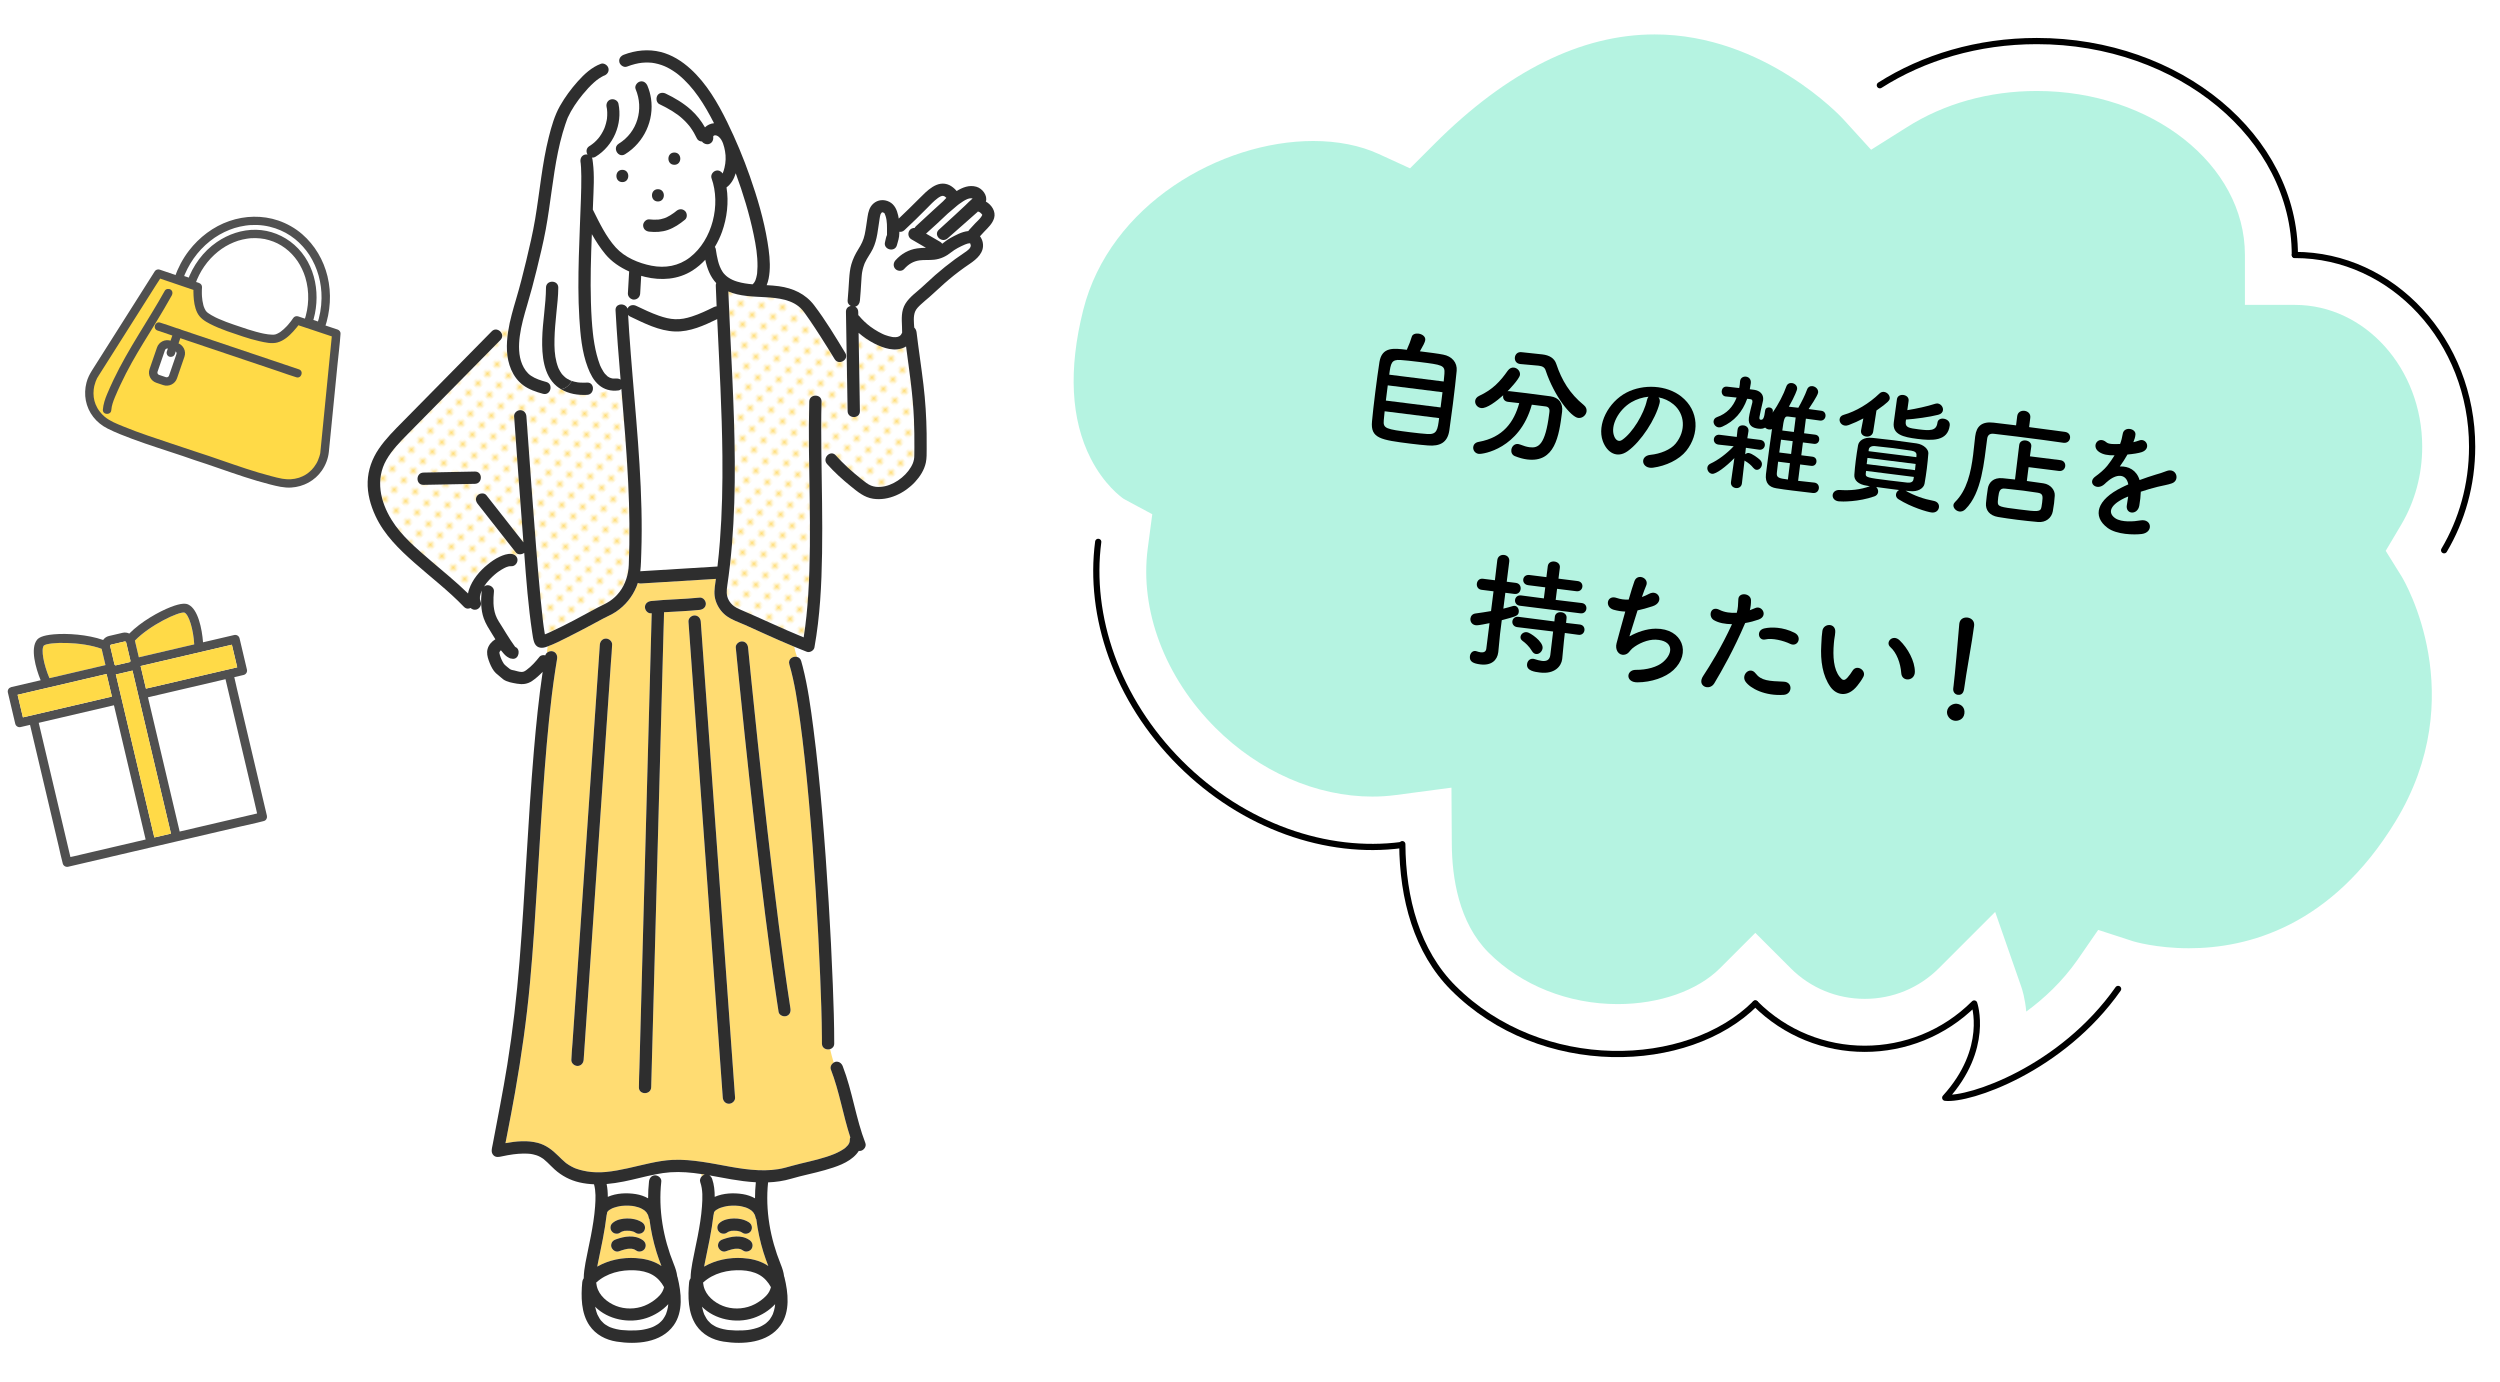 <?xml version="1.0" encoding="UTF-8"?><svg id="_レイヤー_2" xmlns="http://www.w3.org/2000/svg" xmlns:xlink="http://www.w3.org/1999/xlink" viewBox="0 0 646 357"><defs><style>.cls-1{fill:#fff;}.cls-2{fill:#b5f3e1;}.cls-3{fill:#ffda47;}.cls-4{stroke:#000;stroke-linecap:round;stroke-linejoin:round;stroke-width:1.605px;}.cls-4,.cls-5{fill:none;}.cls-6{fill:#505050;}.cls-7{fill:#2e2e2e;}.cls-8{fill:#ffdc72;}.cls-9{fill:url(#_新規パターン_3);}</style><pattern id="_新規パターン_3" x="0" y="0" width="4.978" height="5.185" patternTransform="translate(-4234.832 -10708.189) rotate(-44.958) scale(.695) skewX(.084)" patternUnits="userSpaceOnUse" viewBox="0 0 4.978 5.185"><rect class="cls-5" y="0" width="4.978" height="5.185"/><rect class="cls-1" x="0" y="0" width="4.978" height="5.185"/><circle class="cls-8" cx="2.489" cy="2.592" r="1.058"/></pattern></defs><g id="_本文"><path class="cls-2" d="m523.587,261.393c-.316-3.419-1.046-5.708-1.265-6.339l-6.771-19.412-14.538,14.537c-5.113,5.112-11.916,7.927-19.156,7.927s-14.043-2.815-19.154-7.927l-9.125-9.125-9.125,9.125c-5.811,5.811-15.694,9.28-26.436,9.28-12.754,0-24.91-4.842-33.353-13.287-7.771-7.769-9.464-19.518-9.517-28.006l-.091-14.634-14.508,1.921c-1.933.256-3.933.386-5.946.386-14.466,0-29.24-6.475-40.531-17.766-13.07-13.068-19.611-30.399-17.496-46.361l1.171-8.836-7.327-3.933c-.757-.515-5.117-3.684-8.577-10.469-5.134-10.068-5.796-22.946-1.963-38.275,6.849-27.394,35.613-43.764,59.466-43.764,6.271,0,12.096,1.151,16.843,3.327l8.158,3.738,6.345-6.345c18.75-18.75,37.883-28.258,56.867-28.258,28.461,0,48.42,21.553,48.617,21.771l7.313,8.03,9.201-5.791c9.65-6.146,21.278-9.395,33.628-9.395,29.648,0,53.768,19.008,53.768,42.37v12.905h12.905c18.145,0,32.906,16.447,32.906,36.663,0,7.196-1.878,14.163-5.43,20.147l-4.003,6.741,4.137,6.658c.712,1.179,18.17,30.829-1.633,63.306-16.495,27.052-38.117,32.73-53.351,32.73-8.495,0-14.329-1.776-14.387-1.794l-9.061-2.948-5.399,7.82c-3.899,5.541-8.568,9.913-13.181,13.279Z"/><path class="cls-4" d="m631.559,142.189c4.582-7.717,7.239-16.892,7.239-26.735,0-27.358-20.528-49.568-45.811-49.568"/><path class="cls-4" d="m547.32,255.542c-14.635,20.798-38.485,28.802-44.676,28.115,11.554-12.709,7.492-24.353,7.492-24.353-15.609,15.608-40.952,15.608-56.561,0"/><path class="cls-4" d="m592.988,65.886c0-30.508-29.876-55.275-66.672-55.275-15.255,0-29.322,4.257-40.562,11.416"/><path class="cls-4" d="m453.576,259.304c-17.405,17.405-55.324,18.708-78.039-4.007-9.418-9.417-13.095-23.15-13.181-37.167"/><path class="cls-4" d="m362.124,218.362c-19.13,2.533-40.758-4.741-57.18-21.163-16.424-16.424-23.697-38.05-21.163-57.182"/><path d="m372.903,91.63c2.259.415,3.704,2.049,3.5,4.203-.195,2.089-.575,5.375-.971,8.528-.339,2.698-.701,5.327-.938,6.948-.478,3.011-2.359,4.062-5.528,3.797-1.275-.094-2.872-.262-4.466-.461-7.768-.975-10.394-1.37-9.973-5.775.179-1.958.494-4.726.846-7.521.354-2.828.744-5.685,1.079-7.822.656-3.913,3.619-3.573,7.064-3.141.54-1.154,1.041-2.511,1.276-3.34.188-.703.977-.934,1.756-.836.911.114,1.856.728,1.738,1.671-.069.552-.631,1.605-1.386,2.896,2.34.294,4.745.596,6.001.853Zm-15.11,14.646c-.11.877-.181,1.694-.226,2.316-.203,2.153.567,2.316,6.938,3.115,1.593.2,3.223.372,4.305.441,2.52.184,2.678-1.084,3.058-4.107l-14.075-1.766Zm14.946-4.926l-14.14-1.774-.493,3.933,14.14,1.774.493-3.933Zm.315-2.768c.094-.748.146-1.435.184-1.991.18-2.223-.535-2.313-6.517-3.063-1.918-.241-3.774-.44-4.824-.505-2.322-.16-2.538.771-2.918,3.794l14.075,1.766Z"/><path d="m395.82,104.575c-3.146,11.393-12.673,12.839-13.713,12.708-.976-.122-1.526-.983-1.425-1.796.073-.585.509-1.158,1.419-1.308,6.314-1.123,9.133-5.16,10.467-10.012-1.039-.131-2.052-.224-2.93-.334-.909-.114-1.314-.826-1.229-1.508.008-.065.016-.13.024-.195-1.677,1.507-4.27,3.493-5.7,3.313-1.008-.126-1.652-1.033-1.547-1.878.062-.488.387-.975,1.053-1.287,3.435-1.583,5.418-3.712,7.351-6.474.479-.667,1.068-.89,1.622-.82.909.114,1.66.968,1.547,1.878-.135,1.073-3.018,4.045-3.204,4.22.134-.016.268-.032.43-.012,1.369.138,2.897.33,4.458.526,2.145.269,4.355.546,6.204.812,2.174.306,3.274,1.798,2.997,4.008-.791,6.306-1.854,13.205-9.039,12.304-1.008-.126-2.06-.423-3.16-.858-.723-.289-.999-.984-.917-1.634.105-.845.796-1.617,1.771-1.494.163.021.321.073.479.126.942.383,1.771.618,2.486.708,2.275.285,4.039-.616,5.047-8.645.021-.163.041-.325.062-.488.114-.91-.296-1.325-.979-1.411l-3.574-.449Zm-2.974-10.509q-.033-.004-.065-.008c-1.008-.126-1.435-.939-1.337-1.72.094-.748.68-1.466,1.72-1.336l5.343.571c.033.004.099.012.131.017,1.625.204,3.023.907,3.518,2.488,1.392,4.17,3.466,7.633,7.062,10.561.63.508.82,1.093.747,1.678-.123.975-1.086,1.812-2.158,1.678-1.821-.229-6.146-5.493-8.402-12.248-.23-.788-.816-1.126-1.727-1.24-.064-.008-.098-.012-.163-.021l-4.667-.42Z"/><path d="m428.823,104.226c-1.037,4.063-4.733,9.839-8.217,12.341-2.792,1.994-5.364.383-6.444-2.591-1.542-4.288,1.395-10.061,6.13-12.538,4.345-2.261,10.352-1.97,14.137,1.014,4.658,3.655,4.722,9.739,1.31,14.032-1.841,2.312-5.28,3.927-8.604,4.369-2.955.389-3.551-3.021-.673-3.32,2.539-.243,5.218-1.326,6.503-2.882,2.764-3.352,2.421-7.719-.541-10.172-1.165-.971-2.481-1.532-3.866-1.806.316.37.445.915.266,1.553Zm-7.293-.288c-3.317,1.961-5.484,6.08-4.433,8.754.369,1.004,1.153,1.598,2.055.984,2.708-1.839,5.631-6.723,6.397-10.192.081-.386.224-.731.418-.971-1.536.137-3.084.637-4.438,1.424Z"/><path d="m450.11,124.924c-.114.911-.886,1.275-1.567,1.19-.716-.09-1.374-.634-1.26-1.545l.004-.032.872-6.164c-2.163,2.238-4.784,4.188-5.76,4.065-.78-.098-1.308-.89-1.218-1.606.053-.422.296-.788.789-1.023,1.926-.88,4.182-2.545,6.012-4.496l-3.909-.424-.032-.004c-.878-.11-1.256-.785-1.174-1.436.077-.618.613-1.21,1.523-1.096l4.389.55.192-1.792c.036-.557.432-1.333,1.603-1.186.682.085,1.339.63,1.232,1.476q-.004.033-.008.065l-.289,1.78,3.348.42c.879.11,1.256.785,1.175,1.435-.078.618-.614,1.211-1.459,1.105l-.033-.004-3.405-.494-.175,1.662c.255-.199.572-.357.897-.316.878.11,2.413,1.294,2.945,1.79.382.378.524.825.471,1.248-.094.748-.736,1.394-1.418,1.308-.293-.037-.536-.199-.796-.496-.602-.735-1.227-1.277-2.182-1.826-.033-.004-.061-.041-.09-.077l-.674,5.892-.004.032Zm18.685-.231c.91.114,1.283.821,1.198,1.504-.086.683-.627,1.308-1.569,1.19-1.597-.168-3.417-.396-5.205-.621-1.462-.183-2.958-.371-4.25-.599-1.747-.285-2.909-1.289-2.647-3.634.077-.618.163-1.3.249-1.983.383-3.056.852-6.53,1.312-9.674-.243.102-.512.134-.772.102-.39-.049-.764-.229-.995-.488-.458.24-.873.386-1.816.268-1.365-.171-2.645-.762-2.388-2.81.135-1.072.681-3.051.888-3.916.008-.065.016-.131.02-.163.062-.487-.146-.679-.535-.728l-.813-.102c-1.224,3.445-3.376,5.85-6.452,7.214-.349.154-.654.215-.945.178-.846-.106-1.37-.931-1.285-1.614.058-.455.338-.849.891-1.044,2.487-.876,4.126-2.619,5.058-5.044-1.271-.126-2.512-.249-2.869-.294-.715-.089-1.056-.792-.975-1.443.078-.618.546-1.186,1.391-1.081.586.074,1.857.2,3.124.359.07-.289.103-.548.14-.841.036-.292.073-.585.077-.882q.004-.032.008-.065c.11-.878.851-1.247,1.532-1.161.716.09,1.37.667,1.239,1.707-.069.553-.163,1.037-.26,1.552l1.17.147c1.327.2,2.473,1.069,2.273,2.663-.013.097-.06.223-.076.353-.286,1.219-.786,3.368-.867,4.019-.045.357-.018.658.307.699.65.081.919-.479,1.156-2.364.081-.65.606-.881,1.126-.816.488.062.938.415.865,1,0,0-.004.032-.008.065l-.07.289c1.521-2.12,2.88-4.789,3.556-6.751.256-.727.849-.983,1.466-.906.748.094,1.432.708,1.325,1.553-.028.228-.509,1.687-2.124,4.554.747.094,1.564.164,2.442.273.761-1.324,1.769-3.311,2.233-4.64.26-.759.854-1.015,1.438-.942.78.098,1.551.789,1.441,1.667-.103.812-2.285,4.005-2.448,4.249,1.104.139,2.206.31,3.279.444.812.102,1.158.772,1.076,1.423-.077.618-.582,1.215-1.428,1.108l-.032-.004c-1.197-.184-2.4-.334-3.604-.485l-.474,3.771,2.86.359c.813.102,1.131.736,1.058,1.321-.077.618-.542,1.154-1.355,1.052l-2.86-.359-.416,3.316,2.86.359c.813.102,1.131.736,1.058,1.321-.077.618-.542,1.154-1.355,1.052l-2.86-.359-.529,4.226c1.365.171,2.768.314,4.137.453l.032.004Zm-6.272-5.013l-3.056-.383c-.122.975-.207,1.921-.317,2.799-.163,1.3.406,1.504,2.844,1.81l.529-4.226Zm.714-5.688l-3.022-.38c-.139,1.105-.311,2.207-.449,3.312l3.056.383.416-3.315Zm.767-6.111l-2.015-.253c-.813-.102-1.048.463-1.443,3.616l2.989.375.469-3.738Z"/><path d="m492.385,126.794c2.345,1.317,4.651,2.136,7.264,2.628,1.065.2,1.468.943,1.378,1.659-.098.779-.78,1.487-1.918,1.344-1.105-.139-5.246-1.352-8.521-3.414-.552-.333-.723-.817-.665-1.271.057-.456.342-.882.801-1.122-.586-.073-1.171-.146-1.756-.22-1.397-.175-2.796-.351-4.157-.554.354.342.557.829.496,1.317-.058.455-.378.91-.964,1.1-4.076,1.438-8.396,1.391-9.241,1.284-1.138-.143-1.633-.931-1.539-1.679.086-.683.729-1.328,1.842-1.254,2.718.175,5.189-.042,7.781-.972l-.774-.131c-2.239-.313-3.354-1.444-3.251-2.785.078-1.146.204-2.418.359-3.653.18-1.43.392-2.856.604-4.018.199-1.065,1.33-2.177,3.772-1.905,1.823.196,3.648.393,5.534.629,1.853.232,3.799.51,5.81.795,1.849.266,3.108,1.546,3.046,2.562-.09,1.243-.224,2.58-.391,3.913-.163,1.3-.363,2.628-.592,3.921-.22,1.227-1.724,2.161-3.775,1.937l-1.143-.11Zm-10.897-18.668c-1.202.642-2.463,1.209-3.78,1.705-.382.15-.714.174-1.007.137-.911-.114-1.435-.939-1.345-1.654.061-.488.382-.943,1.064-1.122,3.15-.892,6.54-2.91,9.207-5.481.378-.381.821-.491,1.212-.442.845.106,1.567.923,1.466,1.736-.053.422-.35.946-3.424,3.07l-.852,5.473c-.154.971-1.029,1.357-1.809,1.259-.78-.098-1.438-.643-1.327-1.521.008-.065.012-.097.016-.13l.578-3.031Zm.709,13.56l-.082.65c-.097,1.044.325,1.097,5.981,1.807,1.593.2,3.186.4,4.75.563.816.069,1.467-.114,1.588-.825.024-.195.091-.451.115-.646l-12.353-1.55Zm.355-3.356l-.2,1.592,12.482,1.566c.064-.52.103-1.077.168-1.597l-12.45-1.562Zm12.669-.722c.046-.622-.368-1.003-1.372-1.163-1.458-.215-3.047-.448-4.641-.648-1.593-.2-3.222-.371-4.721-.526-.979-.09-1.495.341-1.59.824l-.061.488,12.353,1.55.031-.525Zm-2.791-8.538c-.105,1.374.828,1.557,3.363,1.875,2.86.358,4.568.441,4.838-1.705.105-.845.836-1.149,1.584-1.056.845.106,1.728.712,1.597,1.752-.521,4.161-4.623,3.943-8.36,3.474-3.706-.465-6.492-1.145-6.101-4.265.229-1.82.57-4.287.811-5.941.114-.91.914-1.239,1.662-1.145.78.098,1.472.646,1.361,1.524-.082.65-.188,1.495-.335,2.401,2.324-.369,5.21-.997,7.172-1.642.24-.07.477-.106.671-.082.878.11,1.464.976,1.37,1.724-.065.52-.424,1.003-1.24,1.197-2.253.577-5.913,1.075-8.311,1.236l-.082.65Z"/><path d="m533.163,114.411c-2.463-.375-7.627-1.056-11.951-1.598-2.503-.314-4.717-.559-5.984-.718-1.137-.143-1.633.39-1.747,1.3-.812,5.94-1.355,13.961-5.617,18.181-.491.5-1.04.662-1.56.596-.878-.11-1.633-.931-1.535-1.711.028-.228.158-.476.387-.711,3.122-3.042,4.139-7.734,4.706-12.253.199-1.593.368-3.19.522-4.689.004-.032.009-.065.013-.097.33-2.633,1.769-3.84,4.731-3.5,1.528.191,3.579.416,5.822.697l.298-2.373c.135-1.072,1.045-1.486,1.89-1.38.846.106,1.626.732,1.491,1.804l-.302,2.406c3.641.457,7.211.938,9.223,1.223,1.041.131,1.443.875,1.354,1.589-.09.715-.7,1.365-1.708,1.238l-.032-.004Zm-8.979,6.303l-.448,3.575c1.528.191,3.02.412,4.282.603,1.881.269,3.043,1.802,2.932,3.208-.048.654-.097,1.309-.178,1.959-.082.65-.2,1.329-.328,2.072-.309,1.678-1.788,2.945-3.845,2.753-1.763-.155-3.587-.352-5.342-.571-1.756-.221-3.442-.465-4.962-.722-2.23-.379-3.274-1.798-3.115-3.594.054-.687.127-1.271.188-1.759.09-.715.167-1.333.289-2.043.248-1.455,1.383-2.864,3.829-2.624.914.082,2.023.188,3.194.334l1.084-8.911c.118-.942.92-1.271,1.7-1.173.779.098,1.535.655,1.421,1.565l-.352,2.532,7.834.982c.975.123,1.377.866,1.287,1.582-.086.682-.663,1.337-1.638,1.214l-7.834-.982Zm3.507,9.156c.212-1.69.229-2.348-1.164-2.556-1.069-.167-2.398-.367-3.764-.538-1.657-.208-3.352-.388-4.721-.526-1.207-.118-1.497.605-1.7,2.229-.045.358-.09.715-.105,1.11-.071,1.344.449,1.409,5.618,2.058,4.616.579,5.428.681,5.662-.643.084-.419.129-.777.174-1.134Z"/><path d="m551.225,114.267c.544-.13,1.056-.263,1.438-.414,1.922-.848,3.338,2.07.783,2.97-.862.289-2.311.503-3.711.625-.554.987-1.253,2.088-1.973,3.087,2.292-.108,4.336.973,5.106,3.513,1.418-.515,2.869-1.027,4.206-1.42.821-.228,1.748-.507,2.687-.885,2.609-1.059,3.663,2.375,1.453,3.154-1.104.39-1.873.458-3.678.893-1.431.349-2.976.815-4.352,1.27-.038,1.085-.173,2.421-.385,3.584-.228,1.292-1.159,1.868-1.975,1.799-.818-.069-1.488-.781-1.23-2.036.117-.679.243-1.422.329-2.105-.313.125-.626.252-.906.381-4.357,2.095-4.114,4.106-2.407,5.245,1.612,1.094,4.879.844,6.468.547,2.971-.519,3.441,3.106.353,3.511-1.979.247-6.461.18-8.817-1.568-4.079-3.021-2.748-7.312,3.621-10.442.492-.235,1.058-.527,1.72-.808-.535-2.84-3.079-2.829-5.497-.656-.038.028-.11.085-.146.113-.338.321-.603.585-.854.751-1.987,1.369-4.128-.782-1.957-2.292.942-.674,2.195-1.705,3.017-2.725.666-.841,1.309-1.75,1.89-2.702-1.787.04-3.011-.212-3.985-.863-2.192-1.463-.218-4.32,1.867-2.507.564.5,1.885.501,3.047.449.134-.016.329.008.495-.004.346-.915.493-1.556.7-2.686.375-1.934,3.406-1.356,3.271.246-.049.654-.257,1.255-.497,1.852l-.08.122Z"/><path d="m384.891,161.022c-2.779.576-3.275.579-3.534.547-1.041-.131-1.496-.98-1.398-1.76.078-.618.513-1.191,1.317-1.288,1.309-.167,2.658-.393,4.007-.62l.641-5.104-3.088-.388c-.942-.118-1.308-.89-1.218-1.605.089-.715.634-1.373,1.576-1.255l3.088.388.619-5.205c.127-1.008.974-1.43,1.754-1.333.78.098,1.466.68,1.336,1.72l-.653,5.201,2.341.293c.975.123,1.34.895,1.251,1.61-.09.715-.635,1.373-1.609,1.25l-2.341-.293-.514,4.096c.886-.219,1.738-.442,2.495-.678.17-.044.337-.056.467-.04.682.086,1.117.834,1.023,1.581-.123.976-.602,1.113-4.394,2.123l-.444,3.544c-.065.52-.339,3.49-.449,4.631-.004.033-.012.098-.017.13-.257,2.048-1.788,3.474-4.617,3.119-1.723-.216-2.889-.66-2.705-2.123.094-.748.643-1.438,1.455-1.336.098.012.194.024.288.069.285.102.667.216,1.024.261.682.085,1.361-.061,1.467-.906l.832-6.631Zm19.46,2.541l-.233,2.117-.44,4.567c-.005.032-.009.064-.013.097-.225,1.788-1.911,3.921-5.779,3.436-1.301-.163-3.511-.44-3.291-2.195.099-.78.712-1.463,1.622-1.349.098.012.195.024.32.073.635.211,1.271.391,1.857.464,1.138.143,2.031-.142,2.203-1.507l.73-6.082-9.269-1.13c-.943-.118-1.345-.862-1.263-1.512.085-.683.654-1.272,1.597-1.153l9.261,1.194.121-1.239c.11-.878.916-1.239,1.696-1.141.747.094,1.438.642,1.327,1.52l-.121,1.239,3.546.412c.911.114,1.283.822,1.198,1.504-.082.65-.622,1.275-1.532,1.161l-3.538-.477Zm-11.6-7.035c-.942-.119-1.344-.862-1.262-1.513.085-.683.654-1.271,1.597-1.153l5.847.766.358-2.86-4.388-.55c-.975-.123-1.381-.833-1.296-1.516.082-.65.652-1.239,1.627-1.117l4.355.546.355-2.828c.118-.942.954-1.3,1.734-1.202.78.098,1.504.651,1.386,1.593l-.354,2.828,4.939.62c.943.118,1.317.825,1.236,1.476-.086.683-.624,1.275-1.566,1.157l-4.973-.624-.358,2.86,6.732.812c.91.114,1.283.821,1.198,1.504-.082.65-.623,1.276-1.533,1.162l-15.636-1.961Zm3.12,11.716c-.735-1.248-1.775-2.17-2.412-2.614-.455-.321-.605-.703-.557-1.093.086-.683.788-1.288,1.666-1.178.846.106,4.25,2.448,4.038,4.139-.114.91-.927,1.601-1.708,1.502-.39-.049-.755-.293-1.027-.756Z"/><path d="m421.048,164.436c1.951-1.076,4.342-1.964,6.787-1.988,6.939-.054,9.274,6.347,4.566,10.709-2.057,1.92-5.742,3.143-9.278,3.161-3.173.031-2.928-3.24-.453-3.227,2.836.026,5.604-.717,7.128-2.077,2.707-2.368,2.543-5.525-1.924-5.722-2.067-.094-4.547.981-6.096,2.273-.662.544-.944,1.467-2.085,1.62-1.479.211-2.41-1.326-1.975-2.955.492-1.821,1.364-5.079,2.252-8.203-.987-.025-1.991-.184-3.044-.481-2.356-.692-1.684-3.942.843-3.031.886.31,1.955.477,3.084.42.586-2.04,1.136-3.787,1.489-4.766.798-2.145,3.894-.766,3.023,1.172-.321.719-.685,1.763-1.094,2.933.62-.219,1.25-.503,1.853-.824,2.442-1.312,4.082,2.196.885,3.214-1.447.479-2.711.815-3.866,1.067-.879,2.795-1.726,5.594-2.096,6.704Z"/><path d="m442.954,176.594c-1.248,2.056-4.576.681-2.865-1.911,1.758-2.686,4.687-7.337,7.46-13.394-1.748-.021-3.397-.294-4.689-1.05-1.568-.923-.872-3.84,1.456-2.657,1.305.659,2.897.859,4.461.758.347-1.178.327-2.072.408-3.514.103-1.87,3.171-1.584,3.271.245.028.829-.082,1.707-.294,2.604.483-.171.902-.349,1.321-.527,1.828-.894,3.505,2.058.917,2.954-.968.341-2.199.682-3.446.889-2.941,6.861-5.954,12.196-8,15.604Zm8.082-.471c-1.202-1.736,1.135-4.051,2.61-2.116,1.445,1.898,3.449,1.984,7.292,2.137,2.397.103,2.201,3.248.003,3.401-4.832.352-8.675-1.649-9.905-3.421Zm5.097-10.884c-1.769.405-2.441-2.387-.202-2.865,1.731-.377,4.738-.396,7.782,1.141,2.078,1.054.842,3.804-1.119,2.864-1.744-.846-4.656-1.575-6.461-1.141Z"/><path d="m472.985,177.49c-2.022-2.829-2.622-6.734-2.367-10.863.103-1.869.11-2.462.289-3.628.322-2.04,3.528-2.067,3.321.383-.095,1.276-.233,1.325-.355,2.829-.298,3.429-.085,6.725,1.516,8.708.742.918,1.153,1.069,1.99.184.46-.503,1.021-1.291,1.312-1.783,1.115-1.775,3.643-.071,2.812,1.541-.439.87-1.15,1.804-1.582,2.345-2.504,3.119-5.36,2.464-6.937.285Zm18.303-3.515c-.193-2.666-1.212-5.336-2.815-6.759-1.427-1.269.631-3.454,2.398-1.747,2.091,2.012,3.95,5.349,3.93,8.153-.038,2.406-3.338,2.652-3.513.352Z"/><path d="m505.087,186.239c-1.234-.155-2.111-1.322-1.973-2.427.179-1.43,1.646-2.071,2.523-1.961,1.269.159,2.146,1.062,1.962,2.524-.196,1.561-1.635,1.974-2.513,1.864Zm-.361-8.432c.024-.195.053-.423.086-.683.396-3.153,1.021-10.768,1.465-15.896.005-.033.009-.065.013-.098.15-1.203,1.168-1.669,2.11-1.551.975.123,1.873.862,1.714,2.13-.48,3.835-2.123,12.71-2.519,15.863-.098.78-.27,2.146-1.7,1.966-.683-.085-1.3-.691-1.173-1.699l.004-.032Z"/><rect class="cls-5" x="269" width="377" height="292"/><path class="cls-6" d="m80.663,88.548c-1.319,8.447-1.708,17.039-3.55,25.404-.281,1.277-.589,2.548-.925,3.812-.341,1.284-.709,2.578-1.455,3.697-.773,1.159,1.03,2.371,1.803,1.212,1.366-2.048,1.846-4.589,2.395-6.944.512-2.196.944-4.411,1.301-6.636.66-4.105,1.053-8.244,1.529-12.371.31-2.688.66-5.372,1.077-8.046.09-.576-.476-1.107-1.024-1.14-.633-.038-1.063.435-1.153,1.012h0Z"/><path class="cls-1" d="m71.55,58.001c-10.134-3.443-21.498,2.819-25.381,13.986l3.246,1.103c3.262-9.38,12.691-14.71,21.019-11.88,8.328,2.829,12.45,12.763,9.189,22.143l3.246,1.103c3.883-11.167-1.185-23.011-11.319-26.454Z"/><path class="cls-6" d="m71.902,56.981c-4.121-1.384-8.545-1.27-12.64.136-4.154,1.427-7.768,4.195-10.422,7.637-1.599,2.074-2.838,4.424-3.702,6.886-.193.551.124,1.179.68,1.367,1.082.368,2.164.735,3.246,1.103.56.19,1.19-.122,1.383-.673,1.152-3.279,3.135-6.203,5.863-8.401,1.272-1.025,2.588-1.809,4.156-2.448.752-.306,1.336-.492,2.171-.686.375-.087.753-.16,1.133-.219.19-.029.38-.055.571-.077.114-.013.229-.025.344-.036.03-.003.34-.026.177-.016.805-.053,1.617-.033,2.419.052.871.092,1.391.196,2.235.444,1.622.477,2.855,1.093,4.212,2.101,1.186.881,2.283,2.039,3.188,3.36.335.489.804,1.316,1.122,1.983.358.751.63,1.445.848,2.163,1.138,3.75.969,7.675-.295,11.347-.19.553.122,1.178.68,1.367,1.082.368,2.164.735,3.246,1.103.557.189,1.193-.121,1.383-.673,1.48-4.295,1.801-8.992.722-13.416-1.022-4.189-3.25-8.015-6.53-10.866-1.802-1.566-3.925-2.761-6.191-3.54-1.325-.455-2.03,1.584-.703,2.04,1.868.642,3.447,1.496,5.044,2.764,1.32,1.048,2.775,2.665,3.685,4.078,2.166,3.366,3.211,7.27,3.157,11.194-.034,2.467-.449,4.734-1.247,7.051l1.383-.673c-1.082-.368-2.164-.735-3.246-1.103l.68,1.367c2.395-6.96,1.113-15.371-4.597-20.425-2.721-2.408-6.251-3.835-9.915-3.898-3.631-.062-7.127,1.142-10.097,3.167-3.595,2.452-6.236,6.141-7.662,10.198l1.383-.673c-1.082-.368-2.164-.735-3.246-1.103l.68,1.367c1.382-3.939,3.783-7.435,7.088-10.049,1.526-1.206,3.175-2.167,5.055-2.91.857-.339,1.66-.587,2.636-.807.492-.111.988-.202,1.487-.273.23-.033.461-.061.692-.085.24-.025.474-.044.587-.05,2.295-.124,4.354.155,6.453.86,1.328.446,2.034-1.593.703-2.04Z"/><path class="cls-3" d="m50.428,117.8c7.26,2.308,14.371,5.211,21.829,6.864,5.56,1.232,10.464-1.933,11.58-7.44l3.071-31.044-10.227-3.413s-3.053,4.701-5.979,4.797c-2.926.096-8.553-1.961-8.553-1.961l-1.276-.43s-5.727-1.766-7.985-3.608c-2.258-1.842-1.772-7.407-1.772-7.407l-10.208-3.468-16.741,26.441c-2.517,5.035-.588,10.501,4.577,12.88,6.928,3.191,14.353,5.182,21.528,7.736l.156.053Z"/><path class="cls-6" d="m50.076,118.82c4.375,1.394,8.68,2.992,13.048,4.41,2.211.717,4.438,1.388,6.692,1.958,1.789.452,3.582.911,5.443.793,3.184-.201,6.113-1.772,7.916-4.396.984-1.433,1.633-3.116,1.804-4.841l.912-9.215c.439-4.438.878-8.877,1.317-13.315.258-2.611.605-5.23.776-7.849.003-.04.008-.08.012-.12.046-.467-.296-.937-.737-1.084-2.984-.996-5.968-1.992-8.953-2.988-.425-.142-.85-.284-1.274-.425-.444-.148-.994.017-1.253.414-.382.586-.819,1.142-1.273,1.674-.042.05-.329.374-.172.201-.107.118-.215.234-.326.348-.24.25-.489.491-.748.722-.237.211-.482.412-.738.6-.08.059-.161.116-.243.171.155-.106.017-.011-.014.008-.163.101-.33.196-.502.281-.139.069-.282.127-.425.188-.186.079-.035.013.007,0-.086.026-.171.05-.258.07-.142.033-.286.056-.431.071.261-.027-.213-.006-.297-.009-.717-.019-1.433-.126-2.136-.261.163.031-.026-.006-.049-.01-.113-.023-.225-.047-.338-.071-.189-.041-.377-.084-.564-.129-.372-.089-.742-.184-1.111-.284-.693-.188-1.382-.393-2.066-.611-1.244-.397-2.48-.827-3.718-1.245-1.292-.436-2.571-.917-3.818-1.468-.176-.078-.352-.157-.527-.238-.087-.04-.173-.082-.26-.123-.038-.018-.257-.125-.097-.046-.36-.178-.715-.368-1.061-.571-.258-.152-.511-.311-.755-.484-.123-.087-.242-.179-.36-.273.207.165-.008-.01-.042-.048-.058-.065-.118-.128-.174-.196-.047-.057-.091-.116-.135-.175-.045-.063-.035-.048.028.045-.033-.051-.064-.103-.095-.155-.086-.147-.163-.3-.234-.455-.073-.16-.139-.323-.197-.489.076.217-.025-.091-.031-.111-.028-.095-.055-.19-.08-.286-.191-.727-.295-1.476-.351-2.225.017.231-.011-.233-.014-.307-.006-.153-.011-.307-.014-.46-.005-.283-.004-.566.004-.848.007-.248.016-.496.037-.742.04-.471-.293-.933-.737-1.084-2.979-1.012-5.957-2.024-8.936-3.036-.424-.144-.848-.288-1.272-.432-.438-.149-1.001.016-1.253.414-1.184,1.87-2.368,3.74-3.552,5.609-2.367,3.739-4.735,7.478-7.102,11.217-1.838,2.903-3.676,5.805-5.513,8.708-.65,1.026-1.177,2.044-1.489,3.24-.807,3.096-.217,6.35,1.764,8.898.969,1.246,2.256,2.266,3.669,2.979,2.055,1.038,4.231,1.875,6.388,2.681,4.302,1.606,8.698,2.947,13.048,4.416.955.322,1.902.666,2.857.987,1.328.447,2.033-1.592.703-2.04-4.176-1.406-8.372-2.765-12.538-4.199-2.141-.737-4.269-1.514-6.362-2.377-1.749-.72-3.374-1.324-4.83-2.514-.424-.346-.981-.932-1.39-1.479-.196-.262-.264-.361-.461-.709-.183-.322-.346-.655-.487-.997-.48-1.164-.647-2.497-.497-3.851.042-.378.081-.606.143-.869.092-.392.208-.778.346-1.156.129-.354.297-.688.44-1.036-.139.339-.091.153-.056.116.154-.16.262-.414.38-.601,1.697-2.68,3.394-5.36,5.091-8.04,2.353-3.717,4.707-7.434,7.06-11.151.915-1.445,1.829-2.889,2.744-4.334.458-.724.964-1.436,1.382-2.183.02-.035.043-.069.065-.103-.418.138-.835.276-1.253.414,2.979,1.012,5.957,2.024,8.936,3.036.424.144.848.288,1.272.432-.246-.361-.491-.723-.737-1.084-.065.753-.058,1.518-.017,2.271.081,1.496.279,3.037.943,4.404.682,1.404,1.938,2.219,3.296,2.914,1.44.737,2.94,1.351,4.463,1.898,1.344.483,2.707.928,4.062,1.379,1.395.464,2.81.881,4.247,1.2,1.461.325,3.189.744,4.674.333,1.623-.45,2.961-1.615,4.066-2.828.657-.72,1.289-1.476,1.821-2.293-.418.138-.835.276-1.253.414,2.984.996,5.968,1.992,8.953,2.988l1.274.425c-.246-.361-.491-.723-.737-1.084-.209,2.109-.417,4.218-.626,6.327-.426,4.303-.851,8.606-1.277,12.909-.342,3.455-.684,6.91-1.025,10.364-.038.382-.076.765-.114,1.147-.008.082-.029.173-.025.255,0,.013-.003.027-.004.039.036-.37-.004-.002-.025.09-.053.223-.113.443-.18.662-.107.349-.231.692-.374,1.028-.181.426-.225.51-.454.898-.176.297-.368.584-.575.861-.22.292-.423.526-.585.692-.248.253-.51.491-.786.714-.281.226-.529.401-.724.52-.286.174-.582.332-.886.473-.303.141-.719.302-.893.355-1.471.451-2.786.509-4.314.259-.873-.143-1.986-.444-2.95-.695-1.096-.285-2.186-.593-3.271-.918-4.287-1.283-8.488-2.823-12.725-4.256-1.072-.362-2.146-.718-3.225-1.061-1.334-.425-2.041,1.614-.703,2.04Z"/><path class="cls-6" d="m42.588,75.121c-4.294,7.705-9.403,14.952-13.207,22.922-.589,1.234-1.153,2.48-1.684,3.74-.549,1.305-1.008,2.65-1.115,4.069-.103,1.382,2.073,1.514,2.177.128.088-1.171.489-2.27.938-3.35.454-1.093.941-2.174,1.442-3.246.902-1.928,1.877-3.821,2.914-5.681,1.983-3.559,4.178-6.996,6.3-10.475,1.387-2.274,2.741-4.568,4.038-6.894.284-.509.231-1.149-.288-1.497-.452-.303-1.229-.227-1.515.285h0Z"/><path class="cls-6" d="m40.696,85.408c1.184.399,2.369.798,3.553,1.197,2.86.963,5.719,1.926,8.579,2.889,3.446,1.161,6.893,2.321,10.339,3.482,2.991,1.007,5.982,2.014,8.972,3.021,1.443.486,2.878,1.026,4.338,1.461.02.006.041.014.061.02,1.328.447,2.033-1.592.703-2.04l-3.553-1.197c-2.86-.963-5.719-1.926-8.579-2.889-3.446-1.161-6.893-2.321-10.339-3.482-2.991-1.007-5.982-2.014-8.972-3.021-1.443-.486-2.878-1.026-4.338-1.461-.02-.006-.041-.014-.061-.02-1.328-.447-2.033,1.592-.703,2.04h0Z"/><path class="cls-1" d="m42.522,98.485l-1.779-.599c-.893-.301-1.375-1.27-1.071-2.153l1.932-5.606c.304-.883,1.284-1.36,2.178-1.059l1.779.599c.893.301,1.375,1.27,1.071,2.153l-1.932,5.606c-.304.883-1.284,1.36-2.178,1.059Z"/><path class="cls-6" d="m42.17,99.505l-1.779-.599c-1.465-.493-2.25-2.072-1.751-3.52l1.932-5.606c.499-1.448,2.097-2.224,3.561-1.731l1.779.599c1.465.493,2.25,2.073,1.751,3.52l-1.932,5.606c-.499,1.448-2.097,2.224-3.561,1.731Zm1.26-9.416c-.321-.108-.685.069-.794.386l-1.932,5.606c-.109.317.07.677.391.785l1.779.599c.321.108.685-.069.794-.386l1.932-5.606c.109-.317-.07-.677-.391-.785l-1.779-.599Z"/><path class="cls-6" d="m44.882,85.679l-1.549,4.494-.219.636c-.184.534.115,1.204.68,1.367.568.164,1.186-.101,1.383-.673l1.549-4.494.219-.636c.184-.534-.115-1.205-.68-1.367-.568-.164-1.186.101-1.383.673h0Z"/><rect class="cls-5" x="19" y="53" width="71" height="77"/><path class="cls-3" d="m26.258,167.658c-5.204-1.947-13.769-1.812-14.935-.84-.757.973-.076,4.843,1.454,8.423l14.472-3.381-.992-4.202Z"/><path class="cls-3" d="m34.86,165.536l1.017,4.309,14.309-3.343c-.233-3.884-1.358-7.651-2.518-8.205-1.421-.332-8.974,3.247-12.809,7.239Z"/><path class="cls-1" d="m12.912,199.084c.852,3.607,1.703,7.215,2.555,10.822.704,2.982,1.407,5.963,2.111,8.944.205.868.41,1.736.615,2.604.304-.066.61-.128.91-.198,1.384-.323,2.768-.646,4.151-.97,4.205-.982,8.41-1.965,12.614-2.947.588-.137,1.176-.275,1.764-.412l-8.188-34.687-19.436,4.54c.232.982.464,1.964.696,2.947.736,3.119,1.472,6.238,2.209,9.357Z"/><path class="cls-1" d="m46.425,214.873c1.348-.315,2.695-.63,4.043-.945,4.024-.94,8.048-1.88,12.072-2.82,1.298-.303,2.595-.606,3.893-.909-.283-1.156-.525-2.327-.798-3.482-.736-3.119-1.472-6.238-2.209-9.357-.852-3.607-1.703-7.215-2.555-10.822-.704-2.981-1.407-5.963-2.111-8.944-.164-.696-.329-1.392-.493-2.087l-20.031,4.679,8.188,34.688Z"/><path class="cls-6" d="m68.123,212.171c.408-.095.652-.344.767-.641.105-.21.145-.463.076-.755-.293-1.241-.586-2.483-.879-3.724-.704-2.982-1.407-5.963-2.111-8.944-.852-3.607-1.703-7.215-2.555-10.822-.736-3.119-1.472-6.238-2.209-9.357-.231-.979-.442-1.969-.672-2.952l2.407-.562.015-.004c.292-.072.545-.255.704-.511.161-.26.212-.574.142-.872l-1.907-8.079c-.146-.619-.767-1.003-1.387-.858l-8.051,1.881c-.265-3.466-1.271-8.546-3.799-9.753-.565-.269-1.655-.496-4.592.651-3.001,1.173-7.624,3.75-10.667,6.845-.513-.249-1.1-.342-1.69-.205l-3.569.834c-.637.148-1.135.509-1.495,1.022-4.019-1.406-9.296-1.76-12.739-1.456-3.116.276-3.987.958-4.371,1.448-1.725,2.201-.353,7.195.959,10.415l-7.608,1.777c-.295.092-.557.255-.719.515-.161.26-.213.574-.142.872l1.907,8.079c.146.619.767,1.003,1.387.858l2.434-.569c.164.696.328,1.391.493,2.087.704,2.982,1.408,5.963,2.111,8.944.851,3.607,1.703,7.215,2.554,10.822.736,3.119,1.472,6.238,2.209,9.357.357,1.512.659,3.051,1.074,4.549.006.021.01.043.015.064.144.612.795.982,1.399.841,1.676-.392,3.351-.783,5.027-1.174,4.024-.94,8.048-1.88,12.072-2.82,1.522-.355,3.045-.711,4.567-1.067.001,0,.003,0,.004,0l5.764-1.347c1.422-.332,2.844-.664,4.265-.996,4.205-.982,8.41-1.964,12.614-2.947,2.032-.475,4.093-.886,6.109-1.427.029-.008.058-.013.087-.02ZM4.544,179.532l22.993-5.371,1.378,5.836-22.993,5.371-1.378-5.836Zm6.78-12.714c1.166-.972,9.73-1.106,14.935.84l.992,4.202-14.472,3.381c-1.53-3.581-2.212-7.451-1.454-8.423Zm17.198-.115c.038-.061.087-.1.148-.115h.003s3.568-.835,3.568-.835c.153-.036.322.1.368.297l1.089,4.613c.026.11.01.222-.043.308-.038.062-.107.122-.15.115h0s-3.569.834-3.569.834c-.153.036-.321-.1-.367-.297l-1.089-4.613c-.026-.11-.01-.222.043-.308Zm21.665-.201l-14.309,3.343-1.017-4.309c3.834-3.992,11.388-7.571,12.809-7.239,1.16.554,2.286,4.322,2.518,8.205Zm8.575,11.091c.704,2.981,1.408,5.963,2.111,8.944.852,3.607,1.703,7.215,2.555,10.822.736,3.119,1.472,6.238,2.209,9.357.273,1.155.514,2.326.798,3.482-1.298.303-2.595.606-3.893.909-4.024.94-8.048,1.88-12.072,2.82-1.348.315-2.695.63-4.043.945l-8.188-34.688,20.031-4.679c.164.696.328,1.392.493,2.087Zm-28.836-3.363c.177-.003.357-.023.536-.065l3.569-.834.033-.008c.058-.014.111-.041.168-.059l9.945,42.134-4.297,1.004-9.955-42.171Zm31.37-1.799l-23.588,5.51-1.377-5.836,23.587-5.51,1.378,5.836Zm-31.852,9.808l8.188,34.687c-.588.137-1.176.275-1.764.412-4.205.982-8.41,1.965-12.614,2.947-1.384.323-2.768.646-4.151.97-.3.07-.605.132-.91.198-.205-.868-.41-1.736-.615-2.604-.704-2.981-1.408-5.963-2.111-8.944-.851-3.607-1.703-7.214-2.555-10.822-.736-3.119-1.472-6.238-2.209-9.357-.232-.982-.464-1.964-.696-2.947l19.436-4.54Z"/><polygon class="cls-3" points="36.33 172.106 37.708 177.942 61.295 172.432 59.918 166.597 36.33 172.106"/><polygon class="cls-3" points="28.914 179.996 27.536 174.161 4.544 179.532 5.921 185.367 28.914 179.996"/><path class="cls-3" d="m34.231,173.264c-.057.018-.11.045-.168.059l-.033.008-3.569.834c-.179.042-.359.062-.536.065l9.955,42.171,4.297-1.004-9.945-42.134Z"/><path class="cls-3" d="m29.568,171.625c.046.197.214.333.367.297l3.569-.834h0c.043.006.112-.053.15-.115.054-.086.07-.198.043-.308l-1.089-4.613c-.046-.197-.215-.333-.368-.297l-3.568.834h-.003c-.06.016-.11.054-.148.115-.054.086-.07.198-.043.308l1.089,4.613Z"/><rect class="cls-5" y="153" width="72" height="74"/><path class="cls-1" d="m162.571,70.146c-2.358-1.055-4.552-2.534-6.152-4.472-1.323-1.602-2.453-3.356-3.485-5.168-.235,5.882-.418,11.771-.237,17.649,3.148-1.142,6.569-2.622,9.65-4.129.075-1.294.149-2.588.224-3.881Z"/><path class="cls-1" d="m162.243,75.829c.035-.601.069-1.201.104-1.802-3.081,1.507-6.502,2.987-9.65,4.129.045,1.457.106,2.914.201,4.37.077,1.181.176,2.36.306,3.536.031.281.064.562.099.843.012.1.025.201.038.301.009.068.028.209.032.238.07.486.144.971.227,1.454.319,1.852.769,3.661,1.429,5.422.011.03.017.045.024.066.004.008.005.009.01.02.027.06.052.121.08.18.082.174.162.348.249.52.158.31.329.614.517.906.095.147.203.286.298.433.043.05.085.103.128.152.189.217.396.407.605.604.031.03.047.046.065.064.022.012.046.024.087.048.115.067.225.143.342.207.116.063.24.111.356.174-.487-.263-.068-.036.093.011.152.045.308.066.46.108.003,0,.002,0,.004.002.019,0,.029-.001.053-.001.154,0,.307.012.462.006.139-.005.722-.072.139.007.493-.066.979.013,1.355.263-.501-5.964-.978-11.929-1.302-17.905-.086-1.579,1.785-1.923,2.693-1.063.414-.669.854-1.31,1.222-1.964-.443-.295-.757-.804-.727-1.328Z"/><path class="cls-1" d="m184.957,73.823c-.009-.256.032-.48.112-.672-1.544-1.644-2.342-3.772-2.828-6.026-.989,1.061-2.093,2.014-3.331,2.795-3.699,2.334-8.044,2.626-12.229,1.623-.331-.079-.664-.176-.996-.271-.088,1.519-.176,3.039-.263,4.558-.051.889-.687,1.546-1.589,1.587-.303.014-.604-.087-.862-.259-.368.654-.808,1.296-1.222,1.964.176.167.32.375.402.633.023-.052.041-.107.069-.155.459-.783,1.4-.938,2.174-.569,1.917.912,3.839,1.838,5.845,2.54,1.443.506,2.84.867,4.222.91,1.542.048,2.79-.209,4.313-.697,1.975-.633,3.851-1.531,5.708-2.444.223-.109.459-.168.695-.185-.078-1.777-.152-3.554-.218-5.332Z"/><path class="cls-1" d="m184.016,304.632c.511,1.466.664,3.059.662,4.64,2.238-.987,4.94-1.09,7.279-.706,1.085.178,2.171.539,3.135,1.083,0-1.387.07-2.773.216-4.15-2.138-.117-4.277-.408-6.389-.765-1.871-.317-3.742-.688-5.619-1.016.323.208.579.528.714.915Z"/><path class="cls-8" d="m190.44,318.055s-.006-.001-.009-.002c-.094-.016-.251-.021-.076-.003.019.002.037,0,.056.002.01.001.019.002.029.003Z"/><path class="cls-1" d="m181.389,337.66c.002.01.003.021.005.031.09.43.2.856.335,1.274.059.182.123.363.191.542.085.226-.023-.014.117.27.153.31.312.615.497.908.097.154.2.303.308.45.006.007.009.01.017.02.044.052.087.105.132.155.194.214.394.422.61.614.027.024.136.117.193.166.06.044.175.13.204.15.25.172.51.329.778.471.115.061.234.116.35.175.041.021.067.034.088.045.001,0,.005.001.014.005.542.215,1.1.383,1.669.511.294.066.589.12.886.169.056.009.165.024.22.031.115.014.229.027.344.038,1.184.119,2.385.144,3.573.088.266-.012.533-.03.798-.053.124-.011.248-.024.373-.036.03-.003.142-.016.217-.025.083-.013.253-.037.297-.044.146-.024.292-.05.437-.078.25-.049.499-.104.746-.166.268-.068.534-.143.797-.229.121-.039.242-.081.362-.124.038-.014.204-.078.285-.109.076-.035.232-.104.274-.124.115-.055.228-.112.34-.172.224-.119.444-.248.657-.387.12-.078.237-.161.354-.245.048-.039.097-.078.144-.119.195-.171.385-.347.564-.536.106-.112.205-.229.306-.345.048-.055-.085.137.079-.103.157-.228.308-.458.443-.699.094-.167.178-.338.261-.51.019-.039.036-.079.054-.119.004-.012.007-.019.017-.048.108-.293.206-.588.287-.89.171-.64.24-1.079.28-1.614-1.519,1.647-3.557,2.901-5.635,3.587-4.491,1.482-9.944.414-13.27-2.924Z"/><path class="cls-8" d="m190.44,318.055c.008.001.017.004.025.005.033.003.064.006.107.009-.044-.004-.088-.009-.133-.014Z"/><path class="cls-8" d="m170.295,56.719c.04-.004.077-.014.106-.024-.038.007-.078.013-.112.025.002,0,.005,0,.007,0Z"/><path class="cls-1" d="m196.188,329.411c-1.36-.766-2.951-1.084-4.492-1.162-3.596-.183-7.352.712-10.028,3.177.072.637.211,1.261.466,1.856.946,2.21,3.265,3.814,5.519,4.457,2.401.685,5.142.428,7.363-.727,1.107-.576,2.126-1.296,2.985-2.204.665-.702.995-1.379,1.212-2.206-.724-1.315-1.681-2.434-3.024-3.19Z"/><path class="cls-1" d="m132.138,146.309c-.139-.013-.389.042-.534.017-.097.024-.195.046-.291.073-.12.034-.238.072-.355.114-.022.008-.08.029-.136.05-.062.028-.196.084-.233.101-.131.062-.261.127-.389.195-.451.237-.885.506-1.304.795-.12.082-.238.167-.356.253-.052.038-.159.121-.205.156-.179.143-.357.288-.531.438-.452.39-.884.804-1.294,1.239-.198.21-.39.425-.576.646-.093.111-.184.223-.275.336-.03.039-.059.079-.088.119-.175.243-.343.491-.503.744.258-.221.587-.36.984-.36.801,0,1.67.732,1.589,1.587-.196,2.061-.268,4.142.425,6.123.401,1.145,1.143,2.153,1.774,3.183.697,1.138,1.397,2.275,2.131,3.39.337.512.682,1.019,1.047,1.51.002.003.002.003.003.005.009.01.014.014.025.027.043.046.084.096.126.144,1.433.529.955,3.213-.706,3.043-.147-.015-.287-.039-.421-.071,0,.005-.001.01-.002.014-.183-.027-.357-.105-.525-.202-.649-.295-1.147-.802-1.639-1.411-.144-.179-.286-.36-.437-.532-.048.039-.086.072-.1.086-.17.17-.169.233-.286.434-.018.031-.016.121-.013.183.073.43.223.859.376,1.263.131.344.304.711.497,1.058.099.178.204.36.325.526-.023-.064.413.384.021.062.485.399.996.897,1.511,1.254.341.236.757.262,1.163.359.602.144,1.218.364,1.842.378.516.012.857-.214,1.269-.512,1.268-.917,2.374-2.159,3.343-3.381.353-.445.973-.538,1.515-.396.063-.265.219-.486.421-.661.033-.553.097-1.106.2-1.66-.176.063-.35.136-.528.193-1.349.433-2.522.069-2.991-1.313-.258-.761-.36-1.586-.479-2.376-1.033-6.836-1.556-13.768-2.074-20.673-.332.273-.816.41-1.266.365-.277.161-.554.33-.831.509.225.259.367.591.367.99,0,.801-.733,1.665-1.589,1.587Z"/><path class="cls-8" d="m192.531,161.495c-1.69-.752-3.554-1.331-5.014-2.493-1.208-.961-2.089-2.281-2.57-3.744-.535-1.629-.316-3.199-.074-4.853.04-.273.073-.547.112-.82-.525.032-1.051.064-1.576.097-5.939.364-11.879.729-17.818,1.093-.303.019-.556-.042-.769-.148-.104.322-.217.644-.349.964-1.1,2.652-2.91,4.877-5.297,6.482-1.108.745-2.298,1.21-3.356,1.785-.971.528-1.943,1.052-2.917,1.573-2.19,1.17-4.388,2.326-6.612,3.43-1.545.768-3.125,1.581-4.76,2.165-.103.553-.167,1.106-.2,1.66.408-.356,1.017-.511,1.512-.376.887.243,1.251,1.108,1.11,1.952-.162.966-.317,1.933-.464,2.901-1.288,8.464-2.064,17.003-2.725,25.535-.726,9.369-1.271,18.75-1.848,28.129-.557,9.055-1.127,18.112-1.96,27.146-.874,9.476-2.202,18.891-3.854,28.262-.649,3.681-1.346,7.354-2.066,11.022-.14.713-.279,1.426-.418,2.139,2.776-.515,5.684-.783,8.391-.064,2.1.558,3.733,1.836,5.246,3.336.611.606,1.224,1.202,1.882,1.759.033.028.06.05.083.069.07.053.14.105.211.157.189.136.381.266.578.39.427.269.872.502,1.328.718.05.023.1.044.149.066.021.008.052.021.104.042.135.051.269.103.405.151.288.102.579.193.873.276.635.179,1.281.31,1.931.419,1.43.24,3.197.277,4.768.127,3.848-.366,7.61-1.461,11.379-2.27,1.949-.418,3.914-.767,5.909-.858,2.575-.117,5.143.147,7.688.518,4.805.7,9.538,1.949,14.407,2.147,2.292.093,4.589-.035,6.817-.611,1.382-.357,2.747-.765,4.136-1.097,2.933-.701,5.919-1.346,8.72-2.489.362-.148,1.092-.492,1.604-.781.271-.153.537-.315.794-.491.095-.065.189-.133.282-.202.045-.04.189-.159.203-.172.207-.194.408-.391.592-.606.04-.054.107-.145.122-.17.063-.109.127-.217.189-.327.014-.025.021-.035.03-.05.003-.01.004-.013.008-.026.039-.118.07-.237.106-.356.011-.035.022-.122.03-.184.005-.092.01-.184.011-.277.001-.246.05-.461.132-.648-1.894-5.78-2.826-11.858-5.027-17.543-.257-.664.149-1.413.728-1.774-.344-1.134-.661-2.29-.93-3.474-.924.278-2.11-.204-2.108-1.453,0-.469,0-.937-.004-1.406-.036-5.34-.229-10.679-.449-16.014-.299-7.227-.685-14.45-1.141-21.669-.494-7.823-1.069-15.641-1.768-23.448-.331-3.688-.689-7.374-1.091-11.056-.188-1.72-.385-3.439-.594-5.156-.192-1.577-.409-3.259-.59-4.563-.681-4.915-1.39-9.908-2.788-14.681-.396-1.353.931-2.169,1.985-1.91-.29-.866-.548-1.741-.72-2.634-2.596-1.074-5.169-2.205-7.728-3.367-1.655-.751-3.307-1.508-4.967-2.246Zm-34.369,5.281c-.035,1.405-.193,2.817-.289,4.218-.202,2.938-.403,5.876-.605,8.815-.611,8.904-1.222,17.809-1.833,26.713-.71,10.354-1.421,20.707-2.131,31.061-.585,8.52-1.169,17.039-1.754,25.559-.245,3.571-.49,7.142-.735,10.713-.059.858-.68,1.587-1.589,1.587-.817,0-1.648-.731-1.589-1.587.004-.059.011-.118.012-.176.035-1.404.193-2.817.289-4.218.202-2.938.403-5.876.605-8.814.611-8.904,1.222-17.809,1.833-26.713.71-10.354,1.421-20.707,2.131-31.061.585-8.52,1.169-17.039,1.754-25.559.245-3.571.49-7.142.735-10.713.059-.858.68-1.587,1.589-1.587.817,0,1.648.731,1.589,1.587-.004.059-.011.118-.012.176Zm13.425-8.573c-.011,1.465-.082,2.933-.122,4.396-.091,3.372-.182,6.744-.273,10.116-.127,4.707-.254,9.414-.381,14.12-.15,5.57-.301,11.141-.451,16.711-.161,5.974-.323,11.948-.484,17.921-.16,5.917-.319,11.835-.479,17.752-.145,5.379-.29,10.758-.436,16.137-.119,4.43-.239,8.859-.359,13.289-.081,2.995-.162,5.99-.243,8.985-.03,1.101-.059,2.201-.089,3.302-.055,2.041-3.233,2.043-3.178,0,.002-.07.006-.14.006-.21-.003-1.607.087-3.219.13-4.826.091-3.372.182-6.744.273-10.116.127-4.707.254-9.414.381-14.12.15-5.57.301-11.141.451-16.711.161-5.974.323-11.948.484-17.921.16-5.917.32-11.835.479-17.752.145-5.379.29-10.758.436-16.137.119-4.43.239-8.859.359-13.289.081-2.995.162-5.99.243-8.985.022-.801.043-1.602.065-2.402-.052.005-.104.009-.156.014-.859.091-1.589-.798-1.589-1.587,0-.922.735-1.497,1.589-1.587,4.178-.44,8.381-.445,12.559-.886.859-.09,1.589.799,1.589,1.587,0,.922-.736,1.497-1.589,1.587-3.065.323-6.143.413-9.215.611Zm16.766,127.006c-.903,0-1.527-.732-1.589-1.587-.005-.07-.009-.14-.015-.209-.133-1.593-.23-3.191-.345-4.786l-.73-10.135c-.337-4.677-.674-9.353-1.011-14.03-.401-5.558-.801-11.116-1.202-16.674-.43-5.961-.859-11.923-1.289-17.884-.424-5.88-.847-11.759-1.271-17.639-.389-5.392-.777-10.784-1.166-16.175-.318-4.418-.637-8.835-.955-13.253-.214-2.974-.429-5.949-.643-8.923-.079-1.099-.158-2.198-.237-3.298-.062-.859.777-1.587,1.589-1.587.903,0,1.527.732,1.589,1.587.005.07.009.14.015.209.133,1.593.23,3.191.345,4.786.244,3.378.487,6.757.73,10.135.337,4.677.674,9.353,1.011,14.03.4,5.558.801,11.116,1.202,16.674.43,5.961.859,11.922,1.289,17.884.424,5.88.847,11.759,1.271,17.639.389,5.392.777,10.784,1.166,16.175.318,4.418.637,8.835.955,13.253.214,2.974.429,5.949.643,8.923.079,1.099.158,2.198.237,3.298.062.859-.777,1.587-1.589,1.587Zm12.892-46.178c.921,7.212,1.887,14.372,3.007,21.583.132.85-.204,1.703-1.11,1.952-.759.208-1.823-.261-1.955-1.108-.127-.821-.253-1.642-.377-2.464-1.133-7.523-2.13-15.066-3.08-22.614-1.017-8.081-1.968-16.169-2.883-24.262-.84-7.432-1.649-14.868-2.433-22.306-.569-5.4-1.125-10.802-1.667-16.205-.21-2.092-.419-4.184-.621-6.276-.083-.858.793-1.587,1.589-1.587.918,0,1.506.734,1.589,1.587.003.035.006.071.01.106.276,2.553.504,5.113.761,7.668.576,5.712,1.167,11.423,1.773,17.132.798,7.519,1.622,15.036,2.48,22.548.923,8.088,1.885,16.171,2.916,24.246Z"/><path class="cls-9" d="m215.963,117.665c1.991,2.235,4.235,4.24,6.577,6.101.771.613,1.76,1.428,2.536,1.715.908.336,1.525.39,2.498.324,2.996-.202,6.266-2.447,7.822-5.124.405-.696.602-1.157.775-1.971.075-.356.077-.627.085-1.2.01-.651.017-1.303.021-1.954.014-2.375-.014-4.75-.111-7.123-.262-6.444-1.209-12.607-2.041-18.917-.097.061-.19.126-.293.18-2.521,1.313-5.578.271-7.922-.937-1.445-.744-2.815-1.674-4.049-2.753.113,6.744.225,13.487.338,20.231.034,2.046-3.144,2.04-3.178,0-.017-1.044-.035-2.087-.052-3.13-.052-3.099-.103-6.199-.155-9.298-.269-.201-.531-.408-.788-.621-.69.523-1.772.571-2.351-.383-1.191-1.962-2.409-3.909-3.647-5.842-.881-1.376-1.774-2.746-2.695-4.096-.398-.583-.802-1.163-1.218-1.735-.099-.136-.199-.272-.299-.407-.021-.029-.155-.204-.204-.27-.045-.056-.115-.146-.134-.169-.07-.086-.138-.174-.211-.256-2.377-2.681-6.251-3.038-9.593-3.235-3.149-.185-6.538-.209-9.475-1.488.294,7.438.701,14.872,1.036,22.308.649,14.361,1.08,28.791-.101,43.137-.289,3.51-.683,7.011-1.194,10.496-.194,1.327-.31,2.577.351,3.805.656,1.218,1.672,1.892,2.919,2.424,5.513,2.351,10.906,4.963,16.459,7.217.578-3.65.941-7.332,1.176-11.02,1.06-16.626-.169-33.278.261-49.914.053-2.042,3.231-2.043,3.178,0-.112,4.329-.091,8.66-.042,12.99.551.258,1.075.562,1.577.895.561-.564,1.463-.746,2.145.019Z"/><path class="cls-1" d="m187.344,39.059c-.226-1.227-.597-2.839-1.602-3.69-.295-.25-.714-.474-1.102-.387-.147.033-.245.097-.357.253.061-.086.028.247-.013.04.165.844-.23,1.71-1.11,1.952-.626.172-1.389-.107-1.756-.655-.54-.018-1.078-.275-1.312-.77-.484-1.027-1.05-2.012-1.719-2.93-.035-.048-.118-.158-.143-.192-.065-.082-.13-.164-.197-.246-.174-.211-.353-.418-.537-.62-.371-.407-.762-.795-1.171-1.163-.207-.187-.419-.37-.635-.547-.082-.067-.165-.133-.248-.199.032.027-.199-.153-.215-.165-.472-.351-.96-.681-1.458-.994-1.083-.681-2.216-1.278-3.37-1.829-.544-.26-.778-.841-.759-1.409-.473-.031-.946-.045-1.418-.053.853,5.593-1.775,11.366-6.727,14.415-.508.313-1,.297-1.404.098-1.965,1.511-4.46,1.87-6.898,1.953.45,3.443.183,7.029.062,10.471-.021.59-.045,1.181-.068,1.772,1.672,3.356,3.394,6.992,5.931,9.792,2.321,2.562,5.893,4.055,9.229,4.708,3.54.693,7.039.084,9.923-2.147,5.834-4.514,8.028-13.625,5.59-20.454-.289-.811.328-1.737,1.11-1.952.723-.198,1.389.144,1.761.725.227-.516.379-1.086.481-1.51.333-1.379.391-2.868.133-4.265Zm-26.528,7.998c-2.048,0-2.045-3.173,0-3.173s2.045,3.173,0,3.173Zm13.437-7.645c2.048,0,2.045,3.173,0,3.173s-2.045-3.173,0-3.173Zm-4.246,9.476c2.048,0,2.045,3.173,0,3.173s-2.045-3.173,0-3.173Zm7.002,7.874c-1.352,1.105-2.761,2.077-4.423,2.657-1.534.536-3.207.614-4.811.442-.888-.095-1.547-.651-1.589-1.587-.036-.793.76-1.676,1.589-1.587.762.082,1.529.116,2.294.053.069-.006.137-.012.206-.02.209-.081.203-.054.126-.026.118-.023.243-.036.349-.058.3-.064.597-.145.888-.242.146-.049.288-.105.432-.159.065-.031.131-.06.196-.091.306-.146.603-.31.892-.485.307-.186.606-.386.898-.596.068-.049.135-.098.202-.148,0,0,.116-.089.169-.128.032-.026.064-.051.073-.058.087-.07.174-.14.261-.211.689-.563,1.561-.629,2.247,0,.589.54.646,1.716,0,2.244Z"/><path class="cls-1" d="m159.889,37.128c4.827-2.972,6.533-8.939,4.356-14.101-.335-.795.365-1.747,1.11-1.952.904-.248,1.622.319,1.955,1.108.45,1.068.741,2.166.91,3.27.473.007.945.022,1.418.053.009-.269.069-.535.189-.762.423-.8,1.426-.927,2.174-.569,2.36,1.127,4.622,2.474,6.569,4.231,1.434,1.293,2.638,2.831,3.591,4.508.606-.604,1.429-.995,2.34-1.078-.012-.024-.024-.048-.036-.072-2.387-4.659-5.147-9.214-9.238-12.53-.72-.584-1.86-1.329-2.865-1.833-.873-.438-1.972-.828-3.133-1.057-.628-.124-.863-.15-1.59-.178-.585-.022-1.17-.004-1.753.05-.488.046-1.14.163-1.774.321-.716.178-1.416.409-2.105.672-.806.308-1.744-.343-1.955-1.108-.153-.556.009-1.063.349-1.439-1.446.287-2.843.936-4.128,1.89.443.2.812.597.935,1.044.242.878-.306,1.652-1.11,1.952-.239.089.058-.05-.256.11-.096.049-.192.097-.287.148-.25.135-.492.284-.728.442-.487.324-.839.612-1.307,1.028-1.07.953-2.04,2.018-2.946,3.127-1.495,1.829-2.883,3.845-3.868,5.997-.003.007-.004.007-.006.013-.005.015-.008.022-.016.044-.065.171-.13.342-.194.514-.143.387-.281.776-.413,1.167-.251.741-.484,1.488-.7,2.24-.463,1.608-.852,3.238-1.191,4.876-.689,3.328-1.174,6.694-1.644,10.059-.467,3.347-.914,6.7-1.53,10.024-.648,3.496-1.501,6.96-2.344,10.413-.743,3.043-1.558,6.062-2.446,9.066-.779,2.636-1.555,5.309-1.912,8.042-.313,2.394-.339,5.001.613,7.266.475,1.132,1.217,2.243,2.243,2.941,1.203.82,2.594,1.248,3.983,1.632.824.228,1.151.895,1.115,1.555.928.099,1.797.399,2.684.308-.385-.232-.761-.485-1.116-.782-3.437-2.877-3.822-8.033-3.733-12.182.096-4.438.956-8.834.98-13.271.011-2.045,3.189-2.042,3.178,0-.012,2.226-.281,4.447-.503,6.659-.221,2.199-.43,4.402-.477,6.612-.048,2.245.022,4.094.533,6.042.121.463.272.914.44,1.362.007.019.009.025.012.035.003.006.003.007.006.014.046.099.091.198.139.297.095.194.196.384.305.571.118.202.247.396.379.59.021.03.117.15.148.189.024.029.047.059.072.086.266.285.537.558.838.805.06.042.193.138.228.162.091.06.184.119.278.175.193.115.392.214.593.316.03.015.045.023.065.033t0,0c.11.044.221.085.333.125.05.017.101.029.15.045.004-.006.008-.011.012-.017-.004.006-.008.011-.012.017.184.06.368.119.555.167.302.077.609.14.917.188.012.002.05.007.086.011.163.018.326.033.49.045.617.044,1.234.039,1.851.009,1.504-.073,1.892,1.617,1.188,2.56,1.441.23,2.872.082,4.104-.717-.795-.231-1.545-.624-2.238-1.213-1.382-1.173-2.222-2.862-2.861-4.523-1.542-4.009-1.924-8.501-2.189-12.751-.329-5.267-.276-10.555-.135-15.828.133-4.989.379-9.973.543-14.961.064-1.957.118-3.915.101-5.873-.006-.744-.023-1.489-.066-2.231-.019-.334-.044-.667-.078-1-.014-.136-.034-.272-.047-.408.013.141.021.22.026.264.003.03.004.042.004.04,0,.002-.001-.01-.004-.04-.007-.07-.022-.205-.034-.273-.143-.848.212-1.705,1.11-1.952.22-.06.463-.059.701-.014-.415-.687-.39-1.656.49-2.196.886-.544,1.572-1.133,2.316-2.014.182-.216.137-.153.326-.418.165-.231.321-.469.469-.711.258-.424.49-.866.691-1.32.016-.042.078-.191.086-.213.051-.133.1-.266.146-.401.083-.242.158-.487.225-.733.074-.274.139-.551.193-.829.021-.111.04-.223.06-.335.026-.152-.003.092.024-.168.055-.536.079-1.074.059-1.612-.009-.236-.028-.472-.052-.708-.008-.053-.026-.199-.031-.224-.024-.14-.051-.28-.08-.419-.173-.842.235-1.712,1.11-1.952.788-.216,1.782.268,1.955,1.108,1.079,5.265-1.291,10.865-5.892,13.689-.334.205-.662.269-.962.234.056.107.101.22.121.344.048.282.08.568.117.852,2.438-.083,4.933-.441,6.898-1.953-.986-.483-1.433-2.08-.2-2.838Z"/><path class="cls-9" d="m129.319,87.862c-5.535,5.618-11.07,11.236-16.605,16.855-2.435,2.472-4.872,4.943-7.306,7.416-2.033,2.065-4.101,4.155-5.55,6.688-2.895,5.06-1.592,10.815,1.343,15.542,2.585,4.163,6.447,7.371,10.119,10.543,3.221,2.783,6.583,5.465,9.623,8.456.066-.371.159-.735.279-1.084.864-2.516,2.69-4.696,4.737-6.357.966-.784,1.989-1.521,3.124-2.042.937-.43,2.002-.84,3.056-.743.487.044.927.257,1.222.596.277-.179.554-.348.831-.509-.342-.034-.664-.169-.881-.445-.408-.519-.815-1.037-1.222-1.556-2.884-3.671-5.769-7.342-8.653-11.012-.531-.676-.667-1.578,0-2.244.556-.555,1.717-.675,2.247,0,.408.519.815,1.037,1.223,1.556,2.782,3.541,5.565,7.083,8.347,10.624-.045-.595-.09-1.189-.136-1.783-.803-10.26-1.521-20.526-2.271-30.79-.063-.859.777-1.587,1.589-1.587.903,0,1.527.732,1.589,1.587.075,1.021.149,2.042.223,3.063.734,10.141,1.451,20.284,2.261,30.419.367,4.592.748,9.183,1.194,13.768.173,1.785.356,3.57.566,5.351.044.373.089.746.137,1.118.023.182.047.364.071.545.002.015.002.018.003.028.003.02.005.035.009.065.079.554.158,1.108.255,1.659.019.109.04.219.061.328.132-.052.266-.099.397-.154.092-.04.323-.14.377-.164.206-.091.41-.184.615-.278,4.14-1.903,8.152-4.098,12.153-6.273,1.075-.584,2.206-1.028,3.228-1.715.957-.643,1.824-1.463,2.523-2.379,1.522-1.993,2.284-4.489,2.384-6.975.286-7.111.189-14.252-.156-21.361-.39-8.059-1.083-16.097-1.764-24.135-.188.209-.426.364-.712.402-1.005.135-1.96.081-2.857-.18-1.232.8-2.663.947-4.104.717-.254.341-.648.587-1.188.613-2.369.115-4.739-.262-6.747-1.474-.887.091-1.756-.209-2.684-.308-.05.919-.81,1.823-1.96,1.505-1.799-.498-3.631-1.109-5.139-2.238-1.372-1.027-2.393-2.423-3.071-3.99-1.354-3.128-1.297-6.549-.798-9.861.225-1.49.558-2.958.939-4.414-1.537.893-2.502,2.502-3.323,4.119.807.479,1.259,1.619.405,2.486Zm-6.602,37.161c-4.432.089-8.865.177-13.297.265-2.049.041-2.042-3.132,0-3.173,4.432-.088,8.865-.177,13.297-.265,2.049-.041,2.042,3.132,0,3.173Z"/><path class="cls-8" d="m182.113,303.515c-.303-.049-.606-.096-.909-.141.047.21.087.415.12.616.203-.22.458-.389.738-.466.017-.005.034-.005.051-.009Z"/><path class="cls-1" d="m156.756,305.956c.225,1.079.308,2.199.307,3.316,2.238-.987,4.94-1.09,7.279-.706,1.085.178,2.171.539,3.135,1.083,0-1.456.072-2.91.233-4.353.095-.855.651-1.587,1.589-1.587.037,0,.074.009.111.012.003-.089.004-.178.005-.268-2.766.536-5.506,1.321-8.248,1.86-1.475.29-2.944.519-4.412.643Z"/><path class="cls-1" d="m153.774,337.66c.002.01.003.021.005.031.09.43.2.856.335,1.274.059.182.123.363.191.542.085.226-.023-.014.117.27.153.31.312.615.497.908.097.154.2.303.308.45.006.007.009.009.017.019.044.052.087.105.132.155.194.214.394.422.61.614.027.024.136.117.193.166.06.044.175.13.204.15.25.172.51.329.778.471.115.061.234.116.35.175.041.021.068.034.088.045.001,0,.005.001.014.005.542.215,1.1.383,1.669.511.294.066.589.12.886.169.056.009.165.024.22.031.115.014.229.027.344.038,1.184.119,2.385.144,3.573.088.266-.012.532-.03.798-.053.124-.011.248-.024.373-.036.03-.003.142-.016.218-.025.083-.013.252-.037.297-.044.146-.024.292-.05.437-.078.25-.049.499-.104.746-.166.268-.068.534-.143.797-.229.121-.039.242-.081.362-.124.038-.014.204-.078.285-.109.076-.035.233-.104.274-.124.115-.055.228-.112.34-.172.224-.119.444-.248.657-.387.12-.078.237-.161.353-.245.049-.039.097-.078.144-.119.195-.171.385-.347.564-.536.106-.112.205-.229.306-.345.048-.055-.086.137.079-.103.157-.228.308-.458.443-.699.094-.167.178-.338.261-.51.019-.039.036-.079.054-.119.004-.012.006-.019.017-.048.108-.293.206-.588.287-.89.172-.64.24-1.079.28-1.614-1.519,1.647-3.557,2.901-5.635,3.587-4.491,1.482-9.944.414-13.27-2.924Z"/><path class="cls-8" d="m155.769,320.172c-.406,2.128-.882,4.242-1.295,6.369-.048.247-.096.499-.142.752,2.967-1.727,6.557-2.42,9.959-2.207,2.047.129,4.086.57,5.887,1.584.254.143.5.297.739.461-.463-1.17-.89-2.353-1.261-3.555-.852-2.76-1.473-5.617-1.832-8.505-.087-.133-.158-.277-.192-.439-.037-.177-.079-.352-.134-.525-.023-.071-.064-.163-.084-.209-.104-.197-.216-.387-.342-.572-.036-.04-.126-.149-.184-.21-.092-.095-.192-.181-.287-.273-.031-.03-.051-.051-.065-.066-.017-.01-.034-.021-.063-.04-.129-.086-.257-.174-.39-.253-.136-.081-.274-.156-.415-.227-.025-.013-.119-.057-.185-.089-.078-.031-.235-.095-.272-.108-.117-.042-.234-.081-.353-.118-.301-.094-.608-.171-.917-.235-.147-.03-.295-.051-.442-.081-.025-.005-.038-.008-.052-.012-.013-.001-.02-.001-.038-.003-.608-.057-1.211-.094-1.822-.074-.302.01-.602.034-.903.061-.055.005-.111.012-.166.018-.117.019-.235.037-.352.058-.55.1-1.094.239-1.621.427-.046.016-.224.089-.301.119-.053.025-.113.053-.133.064-.214.11-.419.227-.624.354-.045.028-.082.054-.111.075-.055.046-.11.091-.162.14-.066.062-.126.139-.194.2-.037.072-.083.151-.13.217-.016.046-.018.123-.034.175-.008.192-.048.361-.105.516-.239,2.083-.591,4.155-.983,6.212Zm10.87,2.435c-.379.716-1.49,1.046-2.174.569-.179-.125-.41-.211-.586-.337-.029-.01-.057-.02-.086-.029-.113-.036-.227-.067-.342-.093-.13-.029-.536-.054-.015-.018-.089-.006-.177-.019-.267-.025-.241-.016-.483-.013-.724.002-.097.006-.196.022-.294.029-.037.006-.075.012-.112.019-.218.04-.434.088-.648.143-.497.127-.983.289-1.464.467-.834.309-1.708-.348-1.955-1.108-.123-.381-.039-.883.16-1.223.22-.375.554-.583.95-.729,2.22-.822,4.908-1.286,6.985.162.73.508.999,1.359.57,2.171Zm-8.836-5.827c.12-.434.387-.686.73-.948.951-.727,2.332-.961,3.497-.983,1.322-.025,2.752.266,3.869.998.743.487.99,1.377.57,2.171-.387.731-1.478,1.026-2.174.569-.106-.069-.213-.135-.325-.194-.057-.03-.114-.059-.172-.086-.033-.015-.046-.022-.06-.03-.173-.066-.378-.109-.527-.145-.119-.028-.24-.052-.361-.073-.046-.004-.083-.007-.11-.01-.236-.021-.473-.031-.71-.027-.133.003-.265.009-.397.019-.065.005-.13.012-.195.018-.224.021.173-.03.192-.027-.205-.032-.528.097-.725.154-.099.028-.197.06-.294.095-.165.089-.324.177-.474.291-.331.253-.838.248-1.225.16-.405-.092-.731-.39-.95-.729-.218-.337-.265-.843-.16-1.223Z"/><path class="cls-8" d="m162.825,318.055s-.006-.001-.009-.002c-.094-.016-.251-.021-.076-.003.019.002.038,0,.056.002.01.001.019.002.029.003Z"/><path class="cls-8" d="m162.825,318.055c.008.001.017.004.025.005.033.003.064.006.107.009-.044-.004-.088-.009-.133-.014Z"/><path class="cls-8" d="m170.288,56.719s-.009,0-.014.001c-.005.002-.007.003-.012.004.008-.003.018-.003.026-.006Z"/><path class="cls-1" d="m168.573,329.411c-1.36-.766-2.951-1.084-4.492-1.162-3.596-.183-7.352.712-10.028,3.177.072.637.211,1.261.466,1.856.946,2.21,3.265,3.814,5.519,4.457,2.402.685,5.142.428,7.363-.727,1.107-.576,2.126-1.296,2.985-2.204.665-.702.995-1.379,1.212-2.206-.724-1.315-1.681-2.434-3.024-3.19Z"/><path class="cls-1" d="m250.69,62.897c-.056.026-.08.006-.086-.026-.402-.009-.848.134-1.247.306-1.244.534-2.56,1.204-3.552,2.002-1.313,1.056-2.726,1.739-4.417,1.929-1.216.137-2.615.019-3.721.163-1.662.216-2.939,1.002-4.036,2.246-.57.646-1.669.577-2.247,0-.634-.633-.567-1.601,0-2.244,1.482-1.68,3.412-2.775,5.634-3.089.748-.106,1.494-.14,2.246-.157-1.255-.731-2.509-1.461-3.764-2.192-.767-.447-.972-1.411-.57-2.171.274-.517.852-.781,1.42-.768.08-.153.183-.304.334-.446,1.48-1.393,2.974-2.772,4.48-4.137.83-.753,1.661-1.533,2.515-2.285.297-.293.584-.593.864-.897-.214-.237-.481-.431-.752-.495-.529-.125-1.14.321-1.543.618-.999.738-1.872,1.699-2.747,2.579-1.905,1.916-3.817,3.816-5.804,5.649-.413.381-.881.481-1.314.407,0,.135-.001.27-.001.406,0,1.074-.33,2.043-.62,3.068-.555,1.966-3.62,1.125-3.064-.844.15-.532.238-1.296.501-1.793.002-.022.003-.044.003-.065,0-.217.001-.433,0-.65-.004-1.438.071-2.811-.37-4.204-.07-.223-.199-.443-.262-.665-.001-.004,0-.004-.002-.008-.028-.029-.057-.057-.087-.084-.014-.01-.027-.018-.047-.031-.047-.032-.102-.057-.155-.084-.047-.018-.117-.044-.153-.049-.053-.008-.064-.012-.061-.015-.003,0-.003,0-.006,0-.062-.001-.309.017-.01-.019-.166.02-.103-.043-.272.145.055-.061-.156.225-.176.259-.032.052-.048.075-.059.088-.135.37-.184.784-.248,1.17-.437,2.621-.578,5.349-1.748,7.78-.604,1.254-1.482,2.344-2.054,3.619-.032.072-.047.102-.052.113-.006.017-.017.047-.043.113-.038.097-.075.194-.11.292-.077.211-.147.423-.211.638-.123.413-.219.833-.293,1.257-.005.029-.031.193-.045.281-.011.089-.032.257-.031.246-.022.208-.042.416-.06.624-.045.527-.076,1.056-.107,1.584-.092,1.55-.193,3.098-.338,4.644-.069.734-.508,1.371-1.214,1.54.443.237.773.678.784,1.327.005.284.009.568.014.852.124.105.242.221.343.354-.235-.308.12.142.164.194.12.142.244.28.37.416.233.252.476.495.725.73.263.248.533.488.81.72.371.311.388.324.688.545.658.485,1.345.931,2.058,1.331.327.184.66.358.999.52.161.077.324.152.488.223.092.037.185.073.278.108.595.224,1.202.389,1.826.508.073.008.306.041.355.044.168.01.337.014.506.009.078-.002.156-.01.233-.016-.171.009.204-.033.289-.055.111-.029.218-.07.328-.101-.403.112.025-.027.13-.077.054-.031.106-.065.158-.099.072-.076.151-.155.228-.222.016-.019.024-.028.035-.041.027-.04.056-.08.082-.121.064-.113.129-.223.188-.339.006-.013.008-.018.013-.029.013-.035.024-.071.037-.106,0-.016-.004-.03-.004-.046.029-1.983-.337-4.035.218-5.979.586-2.051,2.344-3.486,3.908-4.811,1.52-1.287,2.932-2.692,4.432-4.003,1.643-1.435,3.346-2.805,5.106-4.096.853-.625,1.73-1.212,2.601-1.812.544-.375,1.474-.992,1.48-1.75.001-.169-.159-.476-.16-.484-.001-.019-.004-.027-.006-.042Z"/><path class="cls-1" d="m186.669,117.84c-.11-11.808-.793-23.596-1.342-35.389-3.384,1.655-7.04,3.321-10.866,3.202-4.136-.128-8.017-2.144-11.671-3.884-.201-.096-.362-.242-.485-.416.083,1.456.169,2.911.268,4.366,1.042,15.255,2.82,30.468,3.179,45.764.089,3.774.089,7.551-.041,11.324-.057,1.636-.075,3.238-.261,4.816.048-.007.091-.02.141-.023.842-.052,1.683-.103,2.525-.155,5.759-.353,11.518-.706,17.278-1.06.251-2.159.46-4.322.628-6.488.57-7.337.716-14.702.647-22.059Z"/><path class="cls-8" d="m252.659,54.704s.004-.007.005-.011c-.041-.001-.066-.003-.074-.007-.02.026-.019.077-.005.1.024-.023.049-.045.068-.069.002-.006.004-.007.006-.014Z"/><path class="cls-8" d="m195.438,315.073c-.087-.133-.158-.277-.192-.439-.037-.177-.079-.352-.134-.525-.023-.071-.063-.163-.084-.209-.104-.197-.216-.388-.342-.572-.036-.041-.126-.149-.184-.21-.092-.095-.192-.181-.287-.273-.031-.03-.051-.051-.065-.066-.017-.01-.034-.021-.063-.04-.129-.086-.257-.174-.39-.253-.136-.081-.274-.156-.415-.227-.025-.013-.119-.057-.184-.089-.078-.031-.236-.095-.272-.108-.117-.042-.234-.081-.353-.118-.301-.094-.608-.171-.917-.235-.147-.03-.295-.051-.442-.081-.025-.005-.037-.008-.052-.012-.013-.001-.02-.001-.038-.003-.608-.057-1.211-.094-1.822-.074-.302.01-.602.034-.903.061-.055.005-.11.012-.166.018-.117.019-.235.037-.352.058-.55.1-1.095.239-1.621.427-.046.016-.223.089-.301.118-.054.025-.113.053-.133.064-.214.11-.419.227-.624.354-.045.028-.082.054-.11.075-.055.046-.11.091-.162.14-.066.062-.126.139-.194.2-.037.072-.083.151-.13.217-.016.046-.018.123-.034.175-.007.192-.048.361-.105.516-.239,2.083-.591,4.155-.983,6.211-.406,2.128-.882,4.242-1.295,6.369-.048.247-.095.499-.142.752,2.967-1.728,6.556-2.42,9.958-2.207,2.047.129,4.086.57,5.887,1.584.254.143.5.297.739.461-.463-1.17-.891-2.353-1.262-3.555-.852-2.76-1.473-5.617-1.832-8.505Zm-10.02,1.708c.12-.434.387-.686.73-.948.951-.727,2.332-.961,3.497-.983,1.322-.025,2.752.266,3.869.998.743.487.99,1.377.57,2.171-.387.731-1.478,1.026-2.174.569-.106-.069-.213-.135-.325-.194-.056-.03-.114-.059-.172-.086-.033-.016-.046-.022-.06-.03-.173-.066-.378-.109-.527-.144-.119-.028-.24-.052-.361-.073-.046-.004-.082-.007-.11-.01-.236-.021-.473-.031-.711-.027-.132.003-.265.009-.397.019-.065.005-.13.012-.195.018-.224.021.173-.03.192-.027-.205-.032-.528.097-.725.154-.099.028-.197.06-.294.095-.165.089-.324.177-.474.291-.331.253-.838.248-1.224.16-.405-.092-.731-.39-.95-.729-.218-.337-.265-.843-.16-1.223Zm8.836,5.827c-.379.716-1.49,1.046-2.174.569-.179-.125-.41-.211-.586-.337-.029-.01-.057-.02-.086-.029-.112-.036-.227-.067-.342-.093-.13-.029-.536-.054-.015-.018-.089-.006-.177-.019-.267-.025-.241-.016-.483-.013-.724.002-.096.006-.196.022-.294.029-.037.006-.075.012-.112.019-.218.04-.434.088-.648.143-.497.127-.983.289-1.464.467-.834.309-1.708-.348-1.955-1.108-.123-.381-.039-.883.16-1.223.22-.375.554-.583.95-.729,2.22-.822,4.908-1.286,6.985.162.73.508.999,1.359.57,2.171Z"/><polygon class="cls-8" points="252.671 54.693 252.669 54.693 252.674 54.695 252.675 54.695 252.671 54.693"/><path class="cls-1" d="m253.593,55.219c-.099-.109-.201-.202-.31-.29-.18-.146-.204-.133-.362-.195-.082-.032-.104-.047-.109-.053-.004.005-.025.012-.111.013-.013,0-.014-.001-.025-.001,0,0-.001,0-.001.002.001,0,.001,0,.002.001,0,0-.002,0-.003,0-.005.008-.016.014-.022.022-.028.081-.054.09-.068.069-.081.075-.175.146-.247.21-.89.793-1.785,1.582-2.679,2.371-1.601,1.413-3.203,2.825-4.807,4.236-1.526,1.343-3.769-.865-2.247-2.244,1.387-1.257,2.768-2.519,4.145-3.787.898-.827,1.794-1.657,2.682-2.495.624-.59,1.216-1.243,1.884-1.783-.056-.018-.123-.036-.177-.037-.166-.003-.343-.02-.508.002-.23.03-.485.109-.7.196-.715.291-1.403.789-2.031,1.228-.072.05-.142.104-.213.156-.01.011-.313.247-.379.301-.817.667-1.618,1.355-2.412,2.052-1.833,1.764-3.718,3.476-5.608,5.176,1.222.711,2.443,1.423,3.665,2.134.215.125.381.294.507.485.656-.468,1.26-1.013,2.081-1.46,1.399-.76,2.938-1.621,4.54-1.804.043-.005.084-.005.126-.008.059-.102.126-.2.205-.291.516-.593,1.053-1.168,1.597-1.735.462-.482.994-.931,1.395-1.466.138-.184.296-.412.385-.623.012-.028.022-.056.031-.084-.013-.025-.028-.049-.044-.071-.063-.087-.113-.145-.184-.225Z"/><path class="cls-8" d="m250.696,62.895c.02-.011.021-.019.015-.025-.008,0-.017,0-.025,0,.001.008.003.017.004.027.002-.001.003,0,.006-.001Z"/><path class="cls-1" d="m186.717,70.239c.116.176.238.334.244.34.122.145.25.285.384.419.244.245.507.469.762.645.785.543,1.541.876,2.418,1.136,1.283.38,2.609.572,3.951.689.013-.013.022-.027.036-.04.058-.053.238-.255.314-.334.061-.101.197-.311.23-.371.05-.092.094-.187.139-.281.002-.006.005-.013.007-.019.07-.219.149-.433.209-.656.064-.237.117-.478.162-.719.022-.12.041-.241.059-.361.006-.046.013-.101.015-.131.049-.554.085-1.104.091-1.66.029-2.892-.4-5.424-.982-8.235-1.117-5.402-2.746-10.714-4.643-15.892-.437,1.465-1.184,2.768-2.379,3.66.617,3.822.121,7.906-1.16,11.475-.487,1.356-1.114,2.67-1.857,3.913.121.155.208.334.239.537.31,2.045.656,4.204,1.762,5.887Z"/><path class="cls-8" d="m250.685,62.865c-.139-.017-.055-.022-.001-.008-.031-.164-.095-.054-.08.014.027,0,.056-.003.082,0,0-.002,0-.004,0-.005Z"/><path class="cls-8" d="m252.665,54.691c-.028-.018-.048-.021-.062-.013.018-.001.04.003.062.014,0,0,0,0,0-.001Z"/><path class="cls-8" d="m250.709,62.868c-.005-.005-.013-.008-.025-.011,0,.002,0,.006.001.008.008.001.014.002.024.003Z"/><path class="cls-8" d="m195.193,72.447c-.121.251-.038.101,0,0h0Z"/><path class="cls-7" d="m153.523,21.278c.467-.416.82-.704,1.307-1.028.237-.157.478-.306.728-.442.095-.051.191-.099.287-.148.313-.161.017-.022.256-.11.804-.299,1.352-1.073,1.11-1.952-.123-.447-.492-.843-.935-1.044-.51.379-1.003.805-1.473,1.274.47-.47.963-.896,1.473-1.274-.321-.145-.68-.191-1.019-.064-2.368.881-4.292,2.676-5.952,4.53-1.735,1.939-3.314,4.073-4.598,6.338-1.407,2.483-2.204,5.306-2.898,8.056-.873,3.464-1.455,6.993-1.969,10.525-.516,3.545-.96,7.101-1.551,10.635-.61,3.647-1.462,7.245-2.321,10.84-.797,3.335-1.648,6.655-2.624,9.942-.384,1.294-.764,2.592-1.106,3.9.472-.274.998-.481,1.591-.6-.592.118-1.118.325-1.591.6-.381,1.456-.714,2.924-.939,4.414-.499,3.311-.556,6.733.798,9.861.678,1.566,1.699,2.963,3.071,3.99,1.509,1.129,3.341,1.741,5.139,2.238,1.149.318,1.909-.586,1.96-1.505-.464-.049-.943-.049-1.447.077.504-.126.983-.126,1.447-.077.036-.66-.291-1.327-1.115-1.555-1.39-.384-2.78-.813-3.983-1.632-1.026-.699-1.767-1.81-2.243-2.941-.951-2.265-.925-4.872-.613-7.266.357-2.733,1.133-5.405,1.912-8.042.888-3.004,1.703-6.023,2.446-9.066.843-3.453,1.696-6.917,2.344-10.413.616-3.324,1.063-6.676,1.53-10.024.469-3.365.955-6.731,1.644-10.059.339-1.639.728-3.268,1.191-4.876.216-.752.449-1.499.7-2.24.133-.391.27-.78.413-1.167.063-.172.129-.343.194-.514.008-.022.011-.03.016-.044.003-.006.003-.007.006-.013.985-2.153,2.373-4.169,3.868-5.997.906-1.108,1.876-2.174,2.946-3.127Z"/><path class="cls-7" d="m160.816,47.057c2.045,0,2.048-3.173,0-3.173s-2.048,3.173,0,3.173Z"/><path class="cls-7" d="m174.252,39.411c-2.045,0-2.048,3.173,0,3.173s2.048-3.173,0-3.173Z"/><path class="cls-7" d="m166.185,58.274c.042.936.701,1.491,1.589,1.587,1.604.172,3.277.094,4.811-.442,1.662-.58,3.07-1.552,4.423-2.657.646-.528.589-1.703,0-2.244-.686-.629-1.558-.563-2.247,0-.087.071-.173.141-.261.211-.009.007-.041.032-.073.058-.053.04-.168.128-.169.128-.067.05-.134.099-.202.148-.292.21-.59.41-.898.596-.29.175-.587.339-.892.485-.065.031-.131.061-.196.091-.144.054-.286.11-.432.159-.291.097-.588.178-.888.242-.106.023-.232.036-.349.058-.028.01-.065.02-.106.024-.002,0-.005,0-.007,0-.008.003-.018.003-.026.006.005-.002.007-.003.012-.004-.069.007-.137.014-.206.02-.765.063-1.532.029-2.294-.053-.829-.089-1.624.793-1.589,1.587Z"/><path class="cls-7" d="m170.401,56.694c.077-.027.082-.055-.126.026.005,0,.009,0,.014-.001.034-.012.074-.018.112-.025Z"/><path class="cls-7" d="m223.627,295.409c-2.504-6.465-3.363-13.441-5.867-19.906-.309-.799-1.068-1.352-1.955-1.108-.133.037-.26.101-.382.178.754,2.486,1.617,4.877,2.3,7.264-.683-2.388-1.546-4.778-2.3-7.264-.579.361-.985,1.11-.728,1.774,2.201,5.685,3.133,11.763,5.027,17.543-.082.187-.131.402-.132.648,0,.093-.006.185-.011.277-.008.062-.019.149-.03.184-.036.119-.068.238-.106.356-.004.012-.004.015-.008.026-.009.016-.016.025-.03.05-.062.11-.126.218-.189.327-.015.025-.082.116-.122.17-.184.216-.385.412-.592.606-.014.013-.158.132-.203.172-.093.069-.187.137-.282.202-.257.175-.523.338-.794.491-.512.289-1.242.633-1.604.781-2.801,1.142-5.786,1.787-8.72,2.489-1.39.332-2.754.74-4.136,1.097-2.228.576-4.525.705-6.817.611-4.87-.198-9.603-1.447-14.407-2.147-2.545-.371-5.113-.635-7.688-.518-1.995.091-3.96.44-5.909.858-3.768.809-7.531,1.904-11.379,2.27-1.571.15-3.337.113-4.768-.127-.651-.109-1.296-.24-1.931-.419-.294-.083-.585-.174-.873-.276-.136-.048-.271-.099-.405-.151-.052-.021-.083-.033-.104-.042-.05-.022-.1-.044-.149-.066-.456-.216-.901-.448-1.328-.718-.197-.124-.389-.254-.578-.39-.071-.051-.141-.104-.211-.157-.023-.019-.05-.041-.083-.069-.657-.556-1.27-1.153-1.882-1.759-1.514-1.5-3.146-2.778-5.246-3.336-2.707-.719-5.615-.45-8.391.064.139-.713.278-1.426.418-2.139.72-3.668,1.417-7.341,2.066-11.022,1.652-9.372,2.98-18.786,3.854-28.262.833-9.034,1.403-18.091,1.96-27.146.577-9.379,1.123-18.76,1.848-28.129.661-8.532,1.437-17.071,2.725-25.535.147-.968.302-1.935.464-2.901.141-.844-.223-1.708-1.11-1.952-.495-.136-1.103.02-1.512.376-.117,1.966.127,3.931.127,5.897,0-1.966-.243-3.931-.127-5.897-.202.176-.358.396-.421.661-.542-.142-1.162-.049-1.515.396-.969,1.222-2.075,2.464-3.343,3.381-.412.298-.752.523-1.269.512-.624-.014-1.24-.234-1.842-.378-.405-.097-.821-.123-1.163-.359-.515-.356-1.026-.854-1.511-1.254.391.322-.045-.126-.021-.062-.12-.167-.225-.348-.325-.526-.193-.347-.366-.714-.497-1.058-.153-.404-.304-.833-.376-1.263-.003-.062-.005-.152.013-.183.117-.2.116-.263.286-.434.014-.014.052-.047.1-.086.152.172.293.353.437.532.492.608.99,1.115,1.639,1.411.169.097.342.175.525.202,0-.005.001-.01.002-.014.134.032.273.056.421.071,1.661.171,2.139-2.514.706-3.043-.042-.049-.083-.098-.126-.144-.011-.012-.016-.017-.025-.027-.002-.002-.001-.002-.003-.005-.366-.492-.711-.999-1.047-1.51-.734-1.115-1.433-2.252-2.131-3.39-.631-1.03-1.374-2.038-1.774-3.183-.693-1.981-.621-4.063-.425-6.123.081-.854-.788-1.587-1.589-1.587-.397,0-.726.139-.984.36.16-.253.327-.501.503-.744.029-.04.059-.079.088-.119.091-.113.181-.225.275-.336.186-.221.378-.436.576-.646.409-.435.841-.849,1.294-1.239.174-.15.352-.294.531-.438.046-.035.153-.118.205-.156.117-.086.236-.17.356-.253.42-.289.854-.558,1.304-.795.128-.068.258-.133.389-.195.037-.017.17-.074.233-.101.055-.02.113-.042.136-.05.117-.041.235-.08.355-.114.096-.027.194-.049.291-.073.145.025.395-.029.534-.017.856.078,1.589-.785,1.589-1.587,0-.4-.142-.731-.367-.99-.691.447-1.382.968-2.074,1.658v-.635.635c.691-.69,1.382-1.211,2.074-1.658-.295-.34-.735-.552-1.222-.596-1.054-.096-2.119.313-3.056.743-1.135.521-2.158,1.258-3.124,2.042-2.046,1.66-3.872,3.841-4.737,6.357-.12.349-.213.713-.279,1.084-3.04-2.992-6.402-5.673-9.623-8.456-3.672-3.173-7.534-6.38-10.119-10.543-2.935-4.727-4.238-10.482-1.343-15.542,1.449-2.532,3.517-4.623,5.55-6.688,2.435-2.473,4.871-4.944,7.306-7.416,5.535-5.618,11.07-11.236,16.605-16.855.854-.867.402-2.008-.405-2.486-.28.551-.543,1.103-.806,1.628.263-.525.527-1.077.806-1.628-.549-.326-1.261-.348-1.842.243-5.092,5.169-10.184,10.337-15.277,15.506-2.546,2.584-5.092,5.169-7.638,7.753-2.222,2.255-4.497,4.492-6.281,7.122-1.713,2.526-2.769,5.429-2.868,8.491-.099,3.061.735,6.067,2.014,8.825,2.269,4.893,6.118,8.615,10.099,12.132,4.253,3.756,8.822,7.243,12.751,11.348.543.568,1.208.584,1.742.308.383.378.915.569,1.5.409.771-.211,1.413-1.145,1.11-1.952-.081-.215-.138-.431-.19-.654-.001-.006-.002-.011-.003-.017.005-.112-.016-.232-.017-.344,0-.125.009-.249.014-.374,0-.017,0-.025.001-.038.064-.243.098-.493.17-.736.062-.209.142-.41.216-.614.025-.054.05-.108.075-.161.004-.009.009-.017.013-.026-.014.071-.03.142-.037.215-.221,2.321-.242,4.737.538,6.967.515,1.471,1.36,2.742,2.167,4.059.277.452.557.902.837,1.353-.943.568-1.718,1.448-2.013,2.521-.271.988-.038,2.009.296,2.949.336.945.748,1.909,1.349,2.72.311.419.608.692,1.022,1.007.469.357.874.793,1.353,1.144.978.717,2.419.933,3.597,1.141,1.398.247,2.673.119,3.87-.687,1-.673,1.911-1.499,2.751-2.387-1.002,6.807-1.697,13.659-2.279,20.512-.775,9.134-1.337,18.284-1.897,27.434-.55,8.994-1.083,17.99-1.812,26.971-.723,8.912-1.731,17.774-3.153,26.604-1.111,6.896-2.474,13.738-3.771,20.599-.102.537-.263,1.132-.26,1.679.002.421.173.846.471,1.143.635.634,1.444.427,2.218.262.963-.205,1.934-.391,2.911-.518.834-.109,1.675-.176,2.516-.19.358-.006.717-.003,1.076.015.153.008.306.017.459.03.06.005.282.028.364.035.076.012.275.042.334.053.128.023.256.049.384.077.279.062.555.136.826.225.103.034.443.173.479.181.185.086.369.173.547.273.178.1.352.207.522.319.083.055.164.115.247.17.028.019.043.028.061.04.005.004.005.005.011.01.327.271.646.548.953.841.632.601,1.23,1.237,1.878,1.821,1.839,1.659,3.994,2.793,6.414,3.353,1.261.292,2.516.438,3.768.491.499,1.815.423,3.76.279,5.751-.187,2.573-.611,5.122-1.096,7.654-.438,2.291-.968,4.565-1.387,6.86-.24,1.314-.442,2.672-.456,4.021-.21.274-.343.616-.378.987-.346,3.7-.322,8.026,1.869,11.222,1.629,2.377,4.184,3.705,6.993,4.152,5.09.809,11.503.35,14.756-4.195,2.533-3.538,1.985-8.427,1.019-12.391-.025-.104-.061-.195-.1-.283-.123-1.083-.465-2.11-.892-3.163-2.723-6.722-4.026-14.113-3.22-21.347.091-.813-.717-1.511-1.478-1.574-.029.956-.147,1.911-.626,2.867.479-.956.597-1.911.626-2.867-.037-.003-.074-.012-.111-.012-.938,0-1.494.731-1.589,1.587-.161,1.444-.232,2.898-.233,4.353-.965-.543-2.05-.905-3.135-1.083-2.339-.384-5.042-.281-7.279.706.001-1.117-.082-2.237-.307-3.316,1.468-.124,2.936-.353,4.412-.643,2.742-.539,5.482-1.325,8.248-1.86.003-.224.005-.449.005-.673,0,.224-.001.449-.005.673,1.271-.246,2.547-.444,3.831-.533,2.676-.184,5.324.058,7.956.454-.087-.387-.196-.79-.343-1.228.146.439.256.842.343,1.228.303.046.606.092.909.141-.017.004-.034.004-.051.009-.28.077-.536.246-.738.466.17,1.04.173,2.005.173,3.233,0-1.228-.003-2.193-.173-3.233-.365.397-.554.963-.372,1.486.687,1.97.602,4.109.443,6.303-.186,2.573-.611,5.122-1.096,7.654-.439,2.291-.968,4.565-1.387,6.86-.24,1.314-.442,2.672-.456,4.021-.21.274-.343.616-.378.987-.346,3.7-.322,8.026,1.869,11.222,1.629,2.377,4.184,3.705,6.993,4.152,5.09.809,11.503.35,14.756-4.195,2.533-3.538,1.985-8.427,1.019-12.391-.025-.104-.061-.195-.1-.283-.123-1.083-.465-2.11-.892-3.163-2.693-6.649-3.994-13.952-3.242-21.111,2.01-.079,4.008-.361,5.972-.944,2.866-.851,5.814-1.393,8.687-2.223,2.809-.811,6.144-1.842,8.14-4.116.236-.268.447-.55.632-.844.192.025.394.014.604-.043.764-.21,1.421-1.148,1.11-1.952Zm-50.948,41.588c-.039.535-.108.973-.28,1.614-.081.302-.179.597-.287.89-.011.029-.013.036-.017.048-.018.04-.035.08-.054.119-.083.172-.167.343-.261.51-.135.242-.287.471-.443.699-.165.24-.031.048-.079.103-.101.116-.2.233-.306.345-.179.189-.369.364-.564.536-.047.041-.096.08-.144.119-.116.083-.233.166-.353.245-.213.139-.433.268-.657.387-.112.06-.226.117-.34.172-.041.02-.198.089-.274.124-.081.031-.247.095-.285.109-.12.043-.24.085-.362.124-.263.085-.529.161-.797.229-.247.062-.496.117-.746.166-.145.028-.291.054-.437.078-.044.007-.214.032-.297.044-.075.009-.187.022-.218.025-.124.013-.248.025-.373.036-.266.023-.532.041-.798.053-1.188.056-2.389.031-3.573-.088-.115-.012-.23-.025-.344-.038-.054-.007-.163-.022-.22-.031-.297-.049-.593-.103-.886-.169-.569-.128-1.127-.296-1.669-.511-.009-.004-.013-.005-.014-.005-.02-.01-.046-.024-.088-.045-.116-.059-.235-.114-.35-.175-.268-.142-.528-.299-.778-.471-.03-.021-.145-.107-.204-.15-.057-.049-.166-.142-.193-.166-.216-.193-.416-.4-.61-.614-.046-.05-.088-.104-.132-.155-.008-.01-.011-.013-.017-.019-.108-.147-.211-.296-.308-.45-.185-.293-.344-.598-.497-.908-.14-.284-.032-.043-.117-.27-.068-.179-.132-.36-.191-.542-.135-.418-.245-.844-.335-1.274-.002-.01-.003-.021-.005-.031,3.327,3.338,8.78,4.406,13.27,2.924,2.078-.686,4.116-1.94,5.635-3.587Zm-2.293-2.19c-.859.908-1.878,1.628-2.985,2.204-2.221,1.155-4.961,1.411-7.363.727-2.254-.643-4.573-2.247-5.519-4.457-.254-.594-.394-1.219-.466-1.856,2.676-2.465,6.432-3.361,10.028-3.177,1.541.079,3.132.396,4.492,1.162,1.343.756,2.3,1.875,3.024,3.19-.217.827-.547,1.504-1.212,2.206Zm-13.529-21.362c.015-.051.018-.129.034-.175.047-.066.093-.145.13-.217.067-.061.128-.138.194-.2.052-.049.107-.094.162-.14.029-.021.066-.047.111-.075.205-.127.41-.244.624-.354.02-.01.08-.038.133-.064.077-.03.255-.102.301-.119.527-.188,1.071-.327,1.621-.427.117-.021.234-.039.352-.058.055-.006.11-.014.166-.018.301-.027.601-.051.903-.061.611-.019,1.214.017,1.822.074.018.002.025.002.038.003.015.003.027.006.052.012.147.03.295.051.442.081.309.064.616.141.917.235.118.037.236.076.353.118.037.013.194.077.272.108.065.032.159.076.185.089.141.071.28.146.415.227.134.08.261.167.39.253.029.019.046.03.063.04.014.015.034.036.065.066.094.092.195.178.287.273.058.061.148.169.184.21.126.184.237.375.342.572.02.046.061.138.084.209.055.173.098.348.134.525.033.162.105.306.192.439.359,2.888.98,5.745,1.832,8.505.371,1.202.799,2.385,1.261,3.555-.239-.164-.485-.318-.739-.461-1.801-1.013-3.84-1.455-5.887-1.584-3.402-.214-6.992.479-9.959,2.207.046-.253.094-.505.142-.752.412-2.127.889-4.241,1.295-6.369.392-2.057.743-4.129.983-6.212.058-.155.098-.324.105-.516Zm32.064-8.712c2.112.357,4.25.648,6.389.765-.146,1.377-.216,2.762-.216,4.15-.964-.543-2.05-.905-3.135-1.083-2.339-.384-5.042-.281-7.279.706.002-1.582-.151-3.175-.662-4.64-.135-.386-.391-.707-.714-.915,1.876.329,3.748.7,5.619,1.016Zm11.373,32.264c-.039.535-.108.973-.28,1.614-.081.302-.179.597-.287.89-.011.029-.013.036-.017.048-.018.04-.035.08-.054.119-.083.172-.167.343-.261.51-.135.242-.287.471-.443.699-.165.24-.032.048-.079.103-.101.116-.2.233-.306.345-.179.189-.369.364-.564.536-.047.041-.095.08-.144.119-.117.083-.233.166-.354.245-.213.139-.433.268-.657.387-.112.06-.226.117-.34.172-.041.02-.198.089-.274.124-.081.031-.247.095-.285.109-.12.043-.24.085-.362.124-.263.085-.529.161-.797.229-.247.062-.496.117-.746.166-.145.028-.291.054-.437.078-.044.007-.215.032-.297.044-.075.009-.187.022-.217.025-.124.013-.248.025-.373.036-.266.023-.532.041-.798.053-1.188.056-2.389.031-3.573-.088-.115-.012-.23-.025-.344-.038-.054-.007-.163-.022-.22-.031-.297-.049-.593-.103-.886-.169-.569-.128-1.127-.296-1.669-.511-.009-.004-.013-.005-.014-.005-.02-.01-.046-.024-.088-.045-.116-.059-.235-.114-.35-.175-.268-.142-.528-.299-.778-.471-.03-.021-.145-.107-.204-.15-.057-.049-.166-.142-.193-.166-.216-.193-.416-.4-.61-.614-.046-.05-.088-.104-.132-.155-.009-.01-.011-.013-.017-.02-.108-.147-.211-.296-.308-.45-.185-.293-.344-.598-.497-.908-.14-.284-.032-.043-.117-.27-.068-.179-.132-.36-.191-.542-.135-.418-.245-.844-.335-1.274-.002-.01-.003-.021-.005-.031,3.326,3.338,8.78,4.406,13.27,2.924,2.078-.686,4.116-1.94,5.635-3.587Zm-2.293-2.19c-.859.908-1.878,1.628-2.985,2.204-2.221,1.155-4.961,1.411-7.363.727-2.254-.643-4.573-2.247-5.519-4.457-.254-.594-.394-1.219-.466-1.856,2.676-2.465,6.432-3.361,10.028-3.177,1.541.079,3.132.396,4.492,1.162,1.343.756,2.3,1.875,3.024,3.19-.217.827-.547,1.504-1.212,2.206Zm.531-7.675c-.239-.164-.485-.318-.739-.461-1.8-1.013-3.84-1.455-5.887-1.584-3.402-.214-6.991.479-9.958,2.207.046-.253.094-.505.142-.752.413-2.127.889-4.241,1.295-6.369.392-2.057.743-4.129.983-6.211.058-.155.098-.324.105-.516.016-.051.018-.129.034-.175.047-.066.093-.145.13-.217.068-.061.128-.138.194-.2.052-.049.107-.094.162-.14.028-.021.066-.047.11-.075.205-.127.41-.244.624-.354.02-.01.08-.038.133-.064.077-.03.255-.102.301-.118.527-.188,1.071-.327,1.621-.427.117-.021.234-.039.352-.058.055-.006.11-.013.166-.018.301-.027.601-.051.903-.061.611-.019,1.214.017,1.822.074.018.002.025.002.038.003.015.003.027.006.052.012.147.03.295.051.442.081.309.064.616.141.917.235.118.037.236.076.353.118.037.013.194.077.272.108.065.032.159.076.184.089.141.071.28.146.415.227.133.08.261.167.39.253.029.019.046.03.063.04.014.015.034.036.065.066.094.092.195.178.287.273.058.061.148.169.184.21.126.184.238.375.342.572.021.046.061.138.084.209.055.173.098.348.134.525.033.162.105.306.192.439.359,2.888.98,5.745,1.832,8.505.371,1.202.799,2.385,1.262,3.555Z"/><path class="cls-7" d="m170.006,48.888c-2.045,0-2.048,3.173,0,3.173s2.048-3.173,0-3.173Z"/><path class="cls-7" d="m166.879,25.444c.447,0,.894.003,1.341.009-.169-1.104-.46-2.203-.91-3.27-.333-.789-1.05-1.356-1.955-1.108-.745.204-1.445,1.157-1.11,1.952,2.176,5.162.471,11.13-4.356,14.101-1.233.759-.786,2.355.2,2.838.628-.483,1.204-1.081,1.705-1.83-.5.749-1.076,1.346-1.705,1.83.404.198.896.214,1.404-.098,4.952-3.049,7.58-8.822,6.727-14.415-.447-.007-.894-.009-1.341-.009Z"/><path class="cls-7" d="m218.418,91.203c-2.53-4.17-5.072-8.409-8.024-12.297-2.258-2.974-5.474-4.438-9.125-4.945-1.044-.145-2.102-.217-3.163-.275.457-1.096.657-2.322.753-3.475.215-2.574-.126-5.195-.541-7.732-.942-5.754-2.621-11.406-4.546-16.902-1.667-4.76-3.628-9.449-5.843-13.98-2.439-4.99-5.369-10.039-9.525-13.809-2.194-1.991-4.779-3.63-7.678-4.357-3.185-.799-6.513-.445-9.561.72-.297.114-.56.291-.76.513,1.081-.215,2.189-.23,3.297-.008-1.108-.221-2.216-.206-3.297.008-.34.376-.502.883-.349,1.439.211.765,1.149,1.416,1.955,1.108.689-.263,1.389-.494,2.105-.672.634-.158,1.287-.275,1.774-.321.583-.054,1.168-.072,1.753-.05.727.027.962.054,1.59.178,1.161.229,2.26.619,3.133,1.057,1.005.504,2.144,1.249,2.865,1.833,4.091,3.315,6.85,7.87,9.238,12.53.012.024.024.048.036.072-.911.084-1.735.475-2.34,1.078-.953-1.677-2.158-3.215-3.591-4.508-1.948-1.757-4.21-3.105-6.569-4.231-.749-.357-1.751-.231-2.174.569-.12.227-.181.493-.189.762,1.622.106,3.245.397,4.867,1.207-1.623-.81-3.245-1.101-4.867-1.207-.019.568.216,1.149.759,1.409,1.154.551,2.287,1.148,3.37,1.829.498.313.985.644,1.458.994.016.012.247.192.215.165.083.066.166.132.248.199.216.178.428.36.635.547.409.369.8.757,1.171,1.163.184.202.363.409.537.62.067.081.132.163.197.246.025.034.108.144.143.192.669.918,1.234,1.904,1.719,2.93.234.495.772.752,1.312.77.367.548,1.13.827,1.756.655.88-.242,1.275-1.108,1.11-1.952.041.207.074-.126.013-.04.111-.157.21-.221.357-.253.388-.087.807.138,1.102.387,1.005.851,1.376,2.463,1.602,3.69.258,1.397.2,2.886-.133,4.265-.102.424-.254.994-.481,1.51-.372-.582-1.038-.924-1.761-.725-.782.215-1.399,1.141-1.11,1.952,2.438,6.829.244,15.94-5.59,20.454-2.884,2.232-6.384,2.84-9.923,2.147-3.336-.653-6.908-2.146-9.229-4.708-2.537-2.8-4.258-6.436-5.931-9.792.023-.591.047-1.182.068-1.772.121-3.442.388-7.028-.062-10.471-.745.025-1.485.025-2.203.025.717,0,1.457,0,2.203-.025-.037-.285-.07-.57-.117-.852-.021-.124-.066-.237-.121-.344.3.035.628-.029.962-.234,4.601-2.824,6.972-8.424,5.892-13.689-.172-.84-1.167-1.324-1.955-1.108-.874.24-1.282,1.109-1.11,1.952.029.139.056.279.08.419.004.025.023.171.031.224.024.235.043.471.052.708.02.539-.003,1.076-.059,1.612-.027.26.002.016-.024.168-.019.112-.038.224-.06.335-.054.279-.119.555-.193.829-.067.247-.142.491-.225.733-.046.135-.095.268-.146.401-.008.021-.07.171-.086.213-.201.454-.433.896-.691,1.32-.148.243-.304.48-.469.711-.189.265-.144.202-.326.418-.744.881-1.43,1.47-2.316,2.014-.88.54-.905,1.508-.49,2.196-.238-.045-.481-.047-.701.014-.897.246-1.253,1.104-1.11,1.952.011.069.026.204.034.273-.004-.044-.012-.123-.026-.264.013.136.033.272.047.408.034.333.059.666.078,1,.043.743.06,1.487.066,2.231.017,1.958-.037,3.916-.101,5.873-.163,4.988-.41,9.972-.543,14.961-.141,5.273-.194,10.561.135,15.828.265,4.25.647,8.741,2.189,12.751.639,1.661,1.479,3.349,2.861,4.523.693.589,1.443.981,2.238,1.213.596-.387,1.145-.925,1.627-1.645-.481.72-1.031,1.258-1.627,1.645.897.261,1.852.315,2.857.18.286-.039.524-.193.712-.402.681,8.039,1.373,16.076,1.764,24.135.345,7.108.442,14.25.156,21.361-.1,2.486-.862,4.982-2.384,6.975-.7.916-1.567,1.736-2.523,2.379-1.022.687-2.153,1.13-3.228,1.715-4.001,2.175-8.013,4.37-12.153,6.273-.204.094-.409.187-.615.278-.054.024-.285.123-.377.164-.131.055-.265.102-.397.154-.02-.109-.041-.219-.061-.328-.097-.551-.176-1.105-.255-1.659-.004-.03-.006-.045-.009-.065-.001-.01-.002-.013-.003-.028-.023-.182-.047-.364-.071-.545-.047-.373-.093-.745-.137-1.118-.21-1.781-.393-3.566-.566-5.351-.445-4.585-.827-9.176-1.194-13.768-.81-10.135-1.527-20.278-2.261-30.419-.074-1.021-.148-2.042-.223-3.063-.062-.855-.685-1.587-1.589-1.587-.811,0-1.652.727-1.589,1.587.75,10.264,1.468,20.53,2.271,30.79.046.594.091,1.189.136,1.783-2.782-3.541-5.565-7.083-8.347-10.624-.408-.519-.815-1.037-1.223-1.556-.53-.675-1.692-.555-2.247,0-.667.666-.531,1.567,0,2.244,2.884,3.671,5.769,7.342,8.653,11.012.407.519.815,1.037,1.222,1.556.217.276.539.411.881.445.938-.544,1.877-1.016,2.815-1.641-.938.625-1.877,1.096-2.815,1.641.45.044.935-.092,1.266-.365.518,6.905,1.041,13.837,2.074,20.673.119.79.221,1.615.479,2.376.469,1.383,1.642,1.746,2.991,1.313.178-.057.352-.13.528-.193.122-.654.3-1.309.562-1.963-.262.654-.44,1.308-.562,1.963,1.635-.584,3.215-1.398,4.76-2.165,2.224-1.105,4.422-2.26,6.612-3.43.974-.521,1.947-1.045,2.917-1.573,1.058-.575,2.248-1.04,3.356-1.785,2.388-1.605,4.197-3.83,5.297-6.482.133-.321.246-.642.349-.964.213.106.466.166.769.148,5.939-.364,11.879-.729,17.818-1.093.525-.032,1.051-.064,1.576-.097-.038.273-.072.547-.112.82-.243,1.654-.462,3.224.074,4.853.481,1.463,1.361,2.782,2.57,3.744,1.46,1.162,3.324,1.741,5.014,2.493,1.66.739,3.312,1.495,4.967,2.246,2.559,1.162,5.131,2.292,7.728,3.367-.129-.669-.213-1.348-.213-2.043,0,.695.084,1.374.213,2.043,1.084.449,2.171.89,3.266,1.316.751.292,1.814-.326,1.955-1.108,1.448-8.028,1.847-16.219,1.977-24.361.137-8.608-.078-17.215-.179-25.822-.002-.127-.002-.254-.004-.381-.48-.225-.977-.422-1.507-.554.53.132,1.027.329,1.507.554-.049-4.33-.07-8.661.042-12.99.053-2.043-3.125-2.042-3.178,0-.43,16.636.799,33.288-.261,49.914-.235,3.688-.598,7.369-1.176,11.02-5.554-2.254-10.946-4.866-16.459-7.217-1.248-.532-2.264-1.206-2.919-2.424-.661-1.228-.546-2.478-.351-3.805.511-3.485.905-6.986,1.194-10.496,1.181-14.346.749-28.776.101-43.137-.336-7.437-.742-14.87-1.036-22.308,2.937,1.279,6.326,1.303,9.475,1.488,3.342.197,7.216.554,9.593,3.235.073.083.141.171.211.256.019.023.089.112.134.169.05.066.183.241.204.27.101.135.2.271.299.407.416.571.82,1.151,1.218,1.735.922,1.35,1.814,2.72,2.695,4.096,1.238,1.933,2.456,3.88,3.647,5.842.579.954,1.661.906,2.351.383-.835-.693-1.596-1.46-2.207-2.376.612.916,1.372,1.683,2.207,2.376.571-.433.874-1.191.393-1.985Zm-56.268-11.448c-.082-.258-.226-.466-.402-.633-.532.858-1.016,1.763-1.225,2.805.209-1.042.693-1.947,1.225-2.805-.908-.86-2.779-.516-2.693,1.063.324,5.976.801,11.942,1.302,17.905-.375-.25-.862-.33-1.355-.263.583-.078,0-.011-.139-.007-.154.005-.308-.006-.462-.006-.025,0-.035,0-.053.001-.002,0-.002,0-.004-.002-.152-.041-.308-.063-.46-.108-.162-.048-.58-.275-.093-.011-.116-.063-.24-.11-.356-.174-.117-.064-.227-.14-.342-.207-.04-.024-.064-.036-.087-.048-.018-.018-.033-.035-.065-.064-.209-.197-.416-.387-.605-.604-.043-.05-.085-.102-.128-.152-.095-.147-.203-.286-.298-.433-.188-.293-.359-.596-.517-.906-.087-.171-.168-.346-.249-.52-.028-.059-.053-.12-.08-.18-.005-.011-.006-.012-.01-.02-.007-.021-.013-.035-.024-.066-.66-1.761-1.109-3.57-1.429-5.422-.083-.484-.157-.969-.227-1.454-.004-.029-.023-.169-.032-.238-.013-.1-.026-.2-.038-.301-.035-.281-.068-.562-.099-.843-.13-1.176-.229-2.356-.306-3.536-.096-1.456-.157-2.912-.201-4.37-.579.21-1.152.412-1.708.597.556-.185,1.128-.387,1.708-.597-.181-5.879.002-11.767.237-17.649,1.032,1.812,2.161,3.566,3.485,5.168,1.601,1.938,3.794,3.416,6.152,4.472-.075,1.294-.149,2.588-.224,3.881.239-.117.483-.234.718-.351-.235.117-.479.234-.718.351-.035.601-.069,1.201-.104,1.802-.03.524.284,1.033.727,1.328.597-1.063.995-2.162.731-3.481.264,1.319-.134,2.418-.731,3.481.258.172.559.272.862.259.902-.04,1.538-.697,1.589-1.587.088-1.519.176-3.039.263-4.558.333.095.665.192.996.271,4.185,1.003,8.53.711,12.229-1.623,1.238-.781,2.343-1.734,3.331-2.795.486,2.254,1.285,4.382,2.828,6.026-.08.192-.122.416-.112.672.066,1.777.14,3.555.218,5.332-.235.017-.472.076-.695.185-1.857.913-3.733,1.811-5.708,2.444-1.522.488-2.77.745-4.313.697-1.382-.043-2.779-.404-4.222-.91-2.006-.703-3.928-1.628-5.845-2.54-.774-.369-1.715-.214-2.174.569-.028.049-.047.103-.069.155Zm23.872,60.145c-.168,2.166-.377,4.329-.628,6.488-5.759.353-11.519.706-17.278,1.06-.842.052-1.683.103-2.525.155-.05.003-.094.016-.141.023.186-1.579.204-3.181.261-4.816.13-3.773.13-7.55.041-11.324-.359-15.297-2.137-30.509-3.179-45.764-.099-1.455-.185-2.91-.268-4.366.123.175.284.321.485.416,3.654,1.739,7.536,3.755,11.671,3.884,3.827.119,7.482-1.547,10.866-3.202.549,11.793,1.232,23.581,1.342,35.389.069,7.357-.077,14.722-.647,22.059Zm9.171-67.452c-.038.101-.121.251,0,0h0Zm.454-1.892c-.003.03-.009.085-.015.131-.018.121-.037.241-.059.361-.045.242-.097.482-.162.719-.06.222-.139.437-.209.656-.002.006-.005.013-.007.019-.045.094-.089.189-.139.281-.033.06-.169.27-.23.371-.076.079-.256.281-.314.334-.014.013-.022.027-.036.04-1.343-.117-2.668-.308-3.951-.689-.878-.26-1.633-.593-2.418-1.136-.255-.176-.518-.4-.762-.645-.134-.134-.262-.274-.384-.419-.005-.006-.127-.163-.244-.34-1.105-1.683-1.452-3.842-1.762-5.887-.031-.202-.118-.382-.239-.537.743-1.243,1.37-2.556,1.857-3.913,1.281-3.569,1.777-7.653,1.16-11.475,1.195-.892,1.941-2.195,2.379-3.66,1.898,5.178,3.526,10.49,4.643,15.892.581,2.811,1.01,5.343.982,8.235-.006.556-.042,1.107-.091,1.66Z"/><path class="cls-7" d="m215.203,254.537c-.273-7.102-.637-14.202-1.067-21.296-.474-7.826-1.029-15.647-1.7-23.458-.619-7.21-1.325-14.417-2.26-21.594-.698-5.364-1.427-10.78-2.779-16.027-.117-.453-.24-.905-.372-1.354-.179-.611-.601-.949-1.079-1.067.881,2.632,2.013,5.196,1.609,8.015.403-2.819-.728-5.383-1.609-8.015-1.054-.259-2.381.557-1.985,1.91,1.398,4.773,2.107,9.765,2.788,14.681.181,1.304.398,2.986.59,4.563.209,1.717.406,3.436.594,5.156.401,3.681.76,7.367,1.091,11.056.699,7.807,1.275,15.625,1.768,23.448.456,7.219.842,14.442,1.141,21.669.221,5.335.414,10.674.449,16.014.003.469.005.938.004,1.406-.001,1.248,1.185,1.731,2.108,1.453-.239-1.05-.445-2.119-.583-3.223.138,1.104.345,2.173.583,3.223.587-.177,1.069-.658,1.07-1.453.006-5.037-.167-10.076-.361-15.109Z"/><path class="cls-7" d="m168.091,169.851c-.12,4.43-.239,8.859-.359,13.289-.145,5.379-.291,10.758-.436,16.137-.16,5.917-.319,11.835-.479,17.752-.161,5.974-.322,11.948-.484,17.921-.15,5.57-.301,11.141-.451,16.711-.127,4.707-.254,9.414-.381,14.12-.091,3.372-.182,6.744-.273,10.116-.043,1.606-.133,3.219-.13,4.826,0,.07-.004.14-.006.21-.055,2.043,3.123,2.041,3.178,0,.03-1.101.059-2.201.089-3.302.081-2.995.162-5.99.243-8.985.12-4.43.239-8.859.359-13.289.145-5.379.29-10.758.436-16.137.16-5.917.319-11.835.479-17.752.161-5.974.323-11.948.484-17.921.15-5.57.301-11.141.451-16.711.127-4.707.254-9.414.381-14.12.091-3.372.182-6.744.273-10.116.039-1.463.11-2.932.122-4.396,3.072-.198,6.15-.288,9.215-.611.853-.09,1.589-.665,1.589-1.587,0-.788-.73-1.677-1.589-1.587-4.178.44-8.381.445-12.559.886-.853.09-1.589.665-1.589,1.587,0,.788.73,1.677,1.589,1.587.052-.005.104-.009.156-.014-.022.801-.043,1.602-.065,2.402-.081,2.995-.162,5.99-.243,8.985Z"/><path class="cls-7" d="m178.78,172.837c.318,4.418.637,8.835.955,13.253.389,5.392.777,10.784,1.166,16.175.424,5.88.848,11.759,1.271,17.639.43,5.961.859,11.923,1.289,17.884.401,5.558.801,11.116,1.202,16.674.337,4.677.674,9.353,1.011,14.03l.73,10.135c.115,1.595.212,3.192.345,4.786.006.07.01.14.015.209.062.855.686,1.587,1.589,1.587.812,0,1.651-.727,1.589-1.587-.079-1.099-.158-2.198-.237-3.298-.215-2.974-.429-5.949-.643-8.923-.318-4.418-.637-8.835-.955-13.253-.389-5.392-.777-10.784-1.166-16.175-.424-5.88-.848-11.759-1.271-17.639-.43-5.961-.859-11.923-1.289-17.884-.401-5.558-.801-11.116-1.202-16.674-.337-4.677-.674-9.353-1.011-14.03-.243-3.378-.487-6.757-.73-10.135-.115-1.595-.212-3.192-.345-4.786-.006-.07-.01-.14-.015-.209-.062-.855-.686-1.587-1.589-1.587-.812,0-1.651.727-1.589,1.587.079,1.099.158,2.198.237,3.298.215,2.974.429,5.949.643,8.923Z"/><path class="cls-7" d="m198.328,214.785c-.858-7.512-1.681-15.029-2.48-22.548-.606-5.709-1.197-11.42-1.773-17.132-.258-2.555-.485-5.114-.761-7.668-.004-.035-.007-.071-.01-.106-.083-.853-.671-1.587-1.589-1.587-.795,0-1.672.729-1.589,1.587.202,2.092.411,4.184.621,6.276.542,5.403,1.098,10.805,1.667,16.205.784,7.438,1.593,14.874,2.433,22.306.915,8.093,1.867,16.181,2.883,24.262.949,7.548,1.947,15.091,3.08,22.614.124.822.249,1.643.377,2.464.132.847,1.195,1.316,1.955,1.108.906-.249,1.242-1.102,1.11-1.952-1.12-7.211-2.086-14.37-3.007-21.583-1.031-8.075-1.993-16.158-2.916-24.246Z"/><path class="cls-7" d="m154.996,166.599c-.245,3.571-.49,7.142-.735,10.713-.585,8.52-1.169,17.039-1.754,25.559-.71,10.354-1.421,20.707-2.131,31.061-.611,8.904-1.222,17.809-1.833,26.713-.202,2.938-.403,5.876-.605,8.814-.096,1.401-.254,2.814-.289,4.218-.001.059-.008.118-.012.176-.059.856.772,1.587,1.589,1.587.909,0,1.53-.728,1.589-1.587.245-3.571.49-7.142.735-10.713.585-8.52,1.169-17.039,1.754-25.559.71-10.354,1.421-20.708,2.131-31.061.611-8.904,1.222-17.809,1.833-26.713.202-2.938.403-5.876.605-8.815.096-1.401.254-2.814.289-4.218.001-.059.008-.118.012-.176.059-.856-.772-1.587-1.589-1.587-.909,0-1.53.728-1.589,1.587Z"/><path class="cls-7" d="m122.718,121.85c-4.432.089-8.865.177-13.297.265-2.042.041-2.049,3.214,0,3.173,4.432-.088,8.865-.177,13.297-.265,2.042-.041,2.049-3.214,0-3.173Z"/><path class="cls-7" d="m151.698,98.864c-.617.03-1.234.035-1.851-.009-.163-.012-.327-.026-.49-.045-.036-.004-.074-.009-.086-.011-.308-.048-.615-.111-.917-.188-.187-.048-.371-.107-.555-.167-1.025,1.528-1.946,2.026-2.848,2.118,2.008,1.213,4.378,1.589,6.747,1.474.54-.026.934-.272,1.188-.613-1.547-.247-3.105-.928-4.439-1.728,1.334.799,2.892,1.481,4.439,1.728.704-.943.316-2.633-1.188-2.56Z"/><path class="cls-7" d="m147.799,98.444c-.05-.016-.101-.028-.15-.045-.112-.039-.223-.081-.333-.125t0,0c-.019-.01-.034-.018-.065-.033-.2-.101-.4-.201-.593-.316-.094-.056-.187-.114-.278-.175-.036-.024-.168-.12-.228-.162-.302-.246-.572-.52-.838-.805-.025-.027-.048-.057-.072-.086-.031-.039-.127-.159-.148-.189-.131-.194-.261-.388-.379-.59-.109-.186-.21-.377-.305-.571-.048-.098-.093-.197-.139-.297-.003-.007-.004-.008-.006-.014-.004-.01-.005-.016-.012-.035-.169-.448-.319-.899-.44-1.362-.51-1.949-.581-3.797-.533-6.042.048-2.21.257-4.413.477-6.612.222-2.212.491-4.433.503-6.659.011-2.042-3.167-2.045-3.178,0-.024,4.438-.885,8.833-.98,13.271-.089,4.149.296,9.306,3.733,12.182.355.297.731.549,1.116.782.902-.092,1.824-.59,2.848-2.118Z"/><path class="cls-7" d="m250.69,62.897c-.001-.01-.003-.018-.004-.027-.027-.002-.055.001-.082,0,.007.032.031.052.086.026Z"/><path class="cls-7" d="m250.685,62.865s0-.006-.001-.008c-.054-.014-.138-.009.001.008Z"/><path class="cls-7" d="m190.411,318.052c-.019-.002-.037,0-.056-.002.027.003.064.006.11.01-.008-.001-.017-.004-.025-.005-.01-.001-.019-.002-.029-.003Z"/><path class="cls-7" d="m186.528,318.733c.386.088.894.093,1.224-.16.15-.114.309-.202.474-.291.097-.035.195-.066.294-.095.197-.056.52-.186.725-.154-.02-.003-.416.049-.192.027.065-.006.13-.013.195-.018.132-.01.265-.017.397-.019.237-.004.474.006.711.027-.175-.018-.018-.012.076.003.003,0,.006.001.009.002.044.005.088.011.133.014-.043-.004-.075-.006-.107-.009.121.021.241.044.361.073.15.036.354.079.527.144.014.008.027.015.06.03.058.027.115.056.172.086.112.06.219.125.325.194.696.456,1.787.162,2.174-.569.42-.793.173-1.684-.57-2.171-1.118-.733-2.548-1.023-3.869-.998-1.164.022-2.546.256-3.497.983-.343.263-.61.514-.73.948-.105.38-.058.885.16,1.223.219.339.544.637.95.729Z"/><path class="cls-7" d="m193.683,320.437c-2.078-1.448-4.766-.983-6.985-.162-.396.147-.73.354-.95.729-.199.34-.284.841-.16,1.223.246.76,1.12,1.417,1.955,1.108.481-.178.967-.341,1.464-.467.214-.055.43-.103.648-.143.037-.007.075-.013.112-.019.098-.007.197-.022.294-.029.241-.016.483-.018.724-.002.089.006.178.018.267.025-.521-.035-.116-.011.015.018.115.026.229.057.342.093.029.009.057.02.086.029.176.126.407.213.586.337.684.476,1.795.147,2.174-.569.429-.811.16-1.662-.57-2.171Z"/><path class="cls-7" d="m158.912,318.733c.387.088.894.093,1.225-.16.15-.114.309-.202.474-.291.097-.035.195-.066.294-.095.197-.056.52-.186.725-.154-.02-.003-.416.049-.192.027.065-.006.13-.013.195-.018.132-.01.264-.017.397-.019.237-.004.474.006.71.027-.175-.018-.018-.012.076.003.003,0,.006.001.009.002.044.005.088.011.133.014-.043-.004-.075-.006-.107-.009.121.021.241.044.361.073.15.036.354.079.527.145.014.008.027.014.06.03.058.027.115.056.172.086.112.06.219.125.325.194.696.456,1.787.162,2.174-.569.42-.793.173-1.684-.57-2.171-1.118-.733-2.548-1.023-3.869-.998-1.164.022-2.546.256-3.497.983-.343.263-.61.514-.73.948-.105.38-.057.885.16,1.223.219.339.544.637.95.729Z"/><path class="cls-7" d="m162.796,318.052c-.019-.002-.037,0-.056-.002.027.003.064.006.11.01-.008-.001-.017-.004-.025-.005-.01-.001-.019-.002-.029-.003Z"/><path class="cls-7" d="m166.069,320.437c-2.078-1.448-4.766-.983-6.985-.162-.396.147-.73.354-.95.729-.199.34-.284.841-.16,1.223.246.76,1.12,1.417,1.955,1.108.481-.178.967-.341,1.464-.467.214-.055.43-.103.648-.143.037-.007.075-.013.112-.019.098-.007.197-.022.294-.029.241-.016.483-.018.724-.002.089.006.178.018.267.025-.521-.035-.116-.011.015.018.115.026.229.057.342.093.029.009.057.02.086.029.176.126.407.213.586.337.684.476,1.795.147,2.174-.569.429-.811.16-1.662-.57-2.171Z"/><path class="cls-7" d="m254.747,52.087c.49-1.555-.879-3.387-2.463-3.836-1.84-.522-3.54.172-5.079,1.108-.567-.686-1.309-1.255-1.884-1.525-3.115-1.46-5.83,1.518-7.829,3.513-1.736,1.732-3.472,3.457-5.257,5.138-.036-.249-.077-.498-.132-.747-.323-1.463-.907-2.876-2.299-3.587-1.371-.701-2.985-.571-4.143.476-.999.903-1.29,2.127-1.487,3.39-.238,1.522-.413,3.057-.73,4.566-.307,1.46-.898,2.618-1.687,3.869-.749,1.189-1.375,2.487-1.766,3.84-.361,1.248-.484,2.559-.572,3.851-.126,1.854-.221,3.708-.395,5.559-.054.573.321,1.085.814,1.364-.673.119-1.259.618-1.244,1.503.074,4.413.147,8.826.221,13.239.675.503,1.382.974,2.089,1.445-.707-.471-1.414-.942-2.089-1.445.052,3.099.103,6.199.155,9.298.017,1.044.035,2.087.052,3.13.034,2.04,3.212,2.046,3.178,0-.113-6.744-.225-13.487-.338-20.231,1.233,1.079,2.604,2.009,4.049,2.753,2.344,1.207,5.401,2.25,7.922.937.103-.054.196-.119.293-.18.832,6.31,1.778,12.473,2.041,18.917.097,2.373.125,4.749.111,7.123-.004.651-.011,1.303-.021,1.954-.009.574-.01.845-.085,1.2-.172.814-.37,1.274-.775,1.971-1.555,2.677-4.826,4.922-7.822,5.124-.973.066-1.59.011-2.498-.324-.775-.287-1.765-1.102-2.536-1.715-2.342-1.861-4.586-3.866-6.577-6.101-.682-.766-1.584-.583-2.145-.019,1.16.768,2.218,1.658,3.271,2.359-1.053-.701-2.111-1.591-3.271-2.359-.559.562-.779,1.503-.102,2.263,1.865,2.094,3.954,3.984,6.134,5.746,1.756,1.42,3.461,2.881,5.767,3.222,4.008.593,8.129-1.427,10.816-4.323,1.295-1.396,2.403-3.116,2.802-5,.248-1.169.207-2.369.217-3.557.011-1.339.009-2.678-.011-4.017-.062-4.212-.328-8.412-.824-12.595-.535-4.511-1.239-9-1.775-13.512-.057-.481-.265-.92-.599-1.215-.097-1.39-.274-2.878.214-4.125.285-.728.927-1.325,1.489-1.855.733-.692,1.522-1.322,2.282-1.984,1.697-1.478,3.292-3.064,5.022-4.509,1.694-1.416,3.456-2.74,5.287-3.974,1.878-1.266,3.873-2.97,3.417-5.498-.113-.627-.37-1.19-.73-1.657.373-.41.743-.822,1.126-1.221.993-1.033,2.119-2.058,2.532-3.482.488-1.679-.617-3.402-2.137-4.265Zm-2.081,2.603s0,0,0,.001c-.022-.012-.043-.015-.062-.014.014-.008.035-.005.062.013Zm-32.399,29.14c0-1.904,0-3.808.636-5.712-.636,1.904-.636,3.808-.636,5.712Zm29.109-18.657c-.871.6-1.748,1.187-2.601,1.812-1.76,1.29-3.462,2.66-5.106,4.096-1.5,1.31-2.912,2.715-4.432,4.003-1.564,1.325-3.322,2.76-3.908,4.811-.555,1.944-.189,3.996-.218,5.979,0,.016.004.03.004.046-.012.035-.024.071-.037.106-.005.011-.008.016-.013.029-.059.115-.124.226-.188.339-.026.041-.054.081-.082.121-.011.013-.019.022-.035.041-.077.067-.156.146-.228.222-.052.034-.104.068-.158.099-.105.05-.533.189-.13.077-.11.031-.217.072-.328.101-.085.022-.46.064-.289.055-.078.006-.155.013-.233.016-.169.005-.337.001-.506-.009-.049-.003-.282-.036-.355-.044-.623-.119-1.231-.284-1.826-.508-.093-.035-.185-.071-.278-.108-.164-.071-.327-.146-.488-.223-.339-.162-.672-.336-.999-.52-.713-.4-1.4-.847-2.058-1.331-.3-.221-.318-.234-.688-.545-.277-.232-.547-.472-.81-.72-.249-.236-.492-.479-.725-.73-.126-.136-.25-.275-.37-.416-.044-.052-.399-.502-.164-.194-.102-.133-.219-.249-.343-.354-.005-.284-.009-.568-.014-.852-.011-.649-.341-1.09-.784-1.327.706-.169,1.146-.806,1.214-1.54.145-1.546.246-3.094.338-4.644.031-.528.063-1.057.107-1.584.018-.208.038-.417.06-.624-.001.011.02-.157.031-.246.014-.088.04-.252.045-.281.074-.424.17-.844.293-1.257.064-.215.134-.428.211-.638.036-.098.073-.195.11-.292.025-.066.037-.097.043-.113.006-.01.02-.041.052-.113.572-1.275,1.45-2.365,2.054-3.619,1.17-2.431,1.312-5.158,1.748-7.78.064-.386.114-.8.248-1.17.011-.013.027-.036.059-.088.02-.033.231-.32.176-.259.169-.188.106-.125.272-.145-.299.036-.052.017.01.019.003,0,.004,0,.006,0-.003.003.008.007.061.015.036.005.106.031.153.049.053.027.108.053.155.084.02.014.032.022.047.031.03.027.059.055.087.084,0,.003,0,.004.002.008.063.222.192.442.262.665.44,1.393.366,2.766.37,4.204,0,.217,0,.433,0,.65,0,.021-.001.043-.003.065-.263.497-.35,1.261-.501,1.793-.555,1.969,2.51,2.809,3.064.844.289-1.025.62-1.993.62-3.068,0-.136,0-.271.001-.406.433.074.901-.026,1.314-.407,1.986-1.834,3.899-3.733,5.804-5.649.875-.88,1.749-1.842,2.747-2.579.403-.297,1.014-.743,1.543-.618.271.064.538.258.752.495-.28.305-.567.605-.864.897-.854.752-1.685,1.532-2.515,2.285-1.506,1.365-3,2.744-4.48,4.137-.151.142-.254.292-.334.446-.568-.013-1.146.251-1.42.768-.402.76-.197,1.724.57,2.171,1.255.731,2.51,1.461,3.764,2.192-.751.017-1.498.052-2.246.157-2.222.314-4.151,1.409-5.634,3.089-.567.643-.634,1.611,0,2.244.578.577,1.678.646,2.247,0,1.098-1.244,2.374-2.03,4.036-2.246,1.106-.144,2.505-.026,3.721-.163,1.691-.19,3.104-.873,4.417-1.929.992-.798,2.308-1.468,3.552-2.002.399-.171.845-.315,1.247-.306-.014-.068.049-.178.08-.014.012.003.019.007.025.011-.01-.001-.016-.002-.024-.003,0,.002,0,.004,0,.005.008,0,.017,0,.025,0,.006.007.005.015-.015.025-.003.001-.003,0-.006.001.002.015.005.023.006.042,0,.008.161.315.16.484-.006.758-.936,1.375-1.48,1.75Zm4.415-9.574c-.088.211-.246.438-.385.623-.401.535-.933.984-1.395,1.466-.544.567-1.081,1.142-1.597,1.735-.079.091-.146.19-.205.291-.042.003-.084.003-.126.008-1.602.183-3.14,1.044-4.54,1.804-.822.447-1.426.992-2.081,1.46-.126-.191-.292-.36-.507-.485-1.222-.711-2.443-1.423-3.665-2.134,1.89-1.7,3.776-3.412,5.608-5.176.794-.697,1.595-1.385,2.412-2.052.066-.054.369-.29.379-.301.07-.053.14-.106.213-.156.628-.439,1.316-.937,2.031-1.228.214-.087.47-.166.7-.196.165-.022.342-.006.508-.002.054.001.12.019.177.037-.668.54-1.259,1.194-1.884,1.783-.888.838-1.784,1.668-2.682,2.495-1.376,1.268-2.758,2.531-4.145,3.787-1.522,1.379.721,3.587,2.247,2.244,1.603-1.411,3.205-2.823,4.807-4.236.894-.789,1.789-1.578,2.679-2.371.072-.064.166-.135.247-.21-.015-.023-.016-.074.005-.1.008.004.034.006.074.007-.001.004-.004.007-.005.011-.002.006-.004.008-.006.014.006-.008.016-.014.022-.022-.002-.001-.004-.001-.006-.002,0,0,.001,0,.002,0,.001,0,.002,0,.004.002,0,0,.001-.001.001-.002.011,0,.012.001.025.001.086-.001.107-.009.111-.013.005.006.027.021.109.053.158.062.181.049.362.195.109.088.212.181.31.29.072.079.121.138.184.225.016.022.031.047.044.071-.009.028-.019.056-.031.084Z"/><path class="cls-7" d="m252.653,54.717c-.019.024-.043.046-.068.069.014.022.039.013.068-.069Z"/><polygon class="cls-7" points="252.675 54.695 252.674 54.695 252.677 54.696 252.675 54.695"/><rect class="cls-5" x="90" y="4" width="173" height="353"/></g></svg>